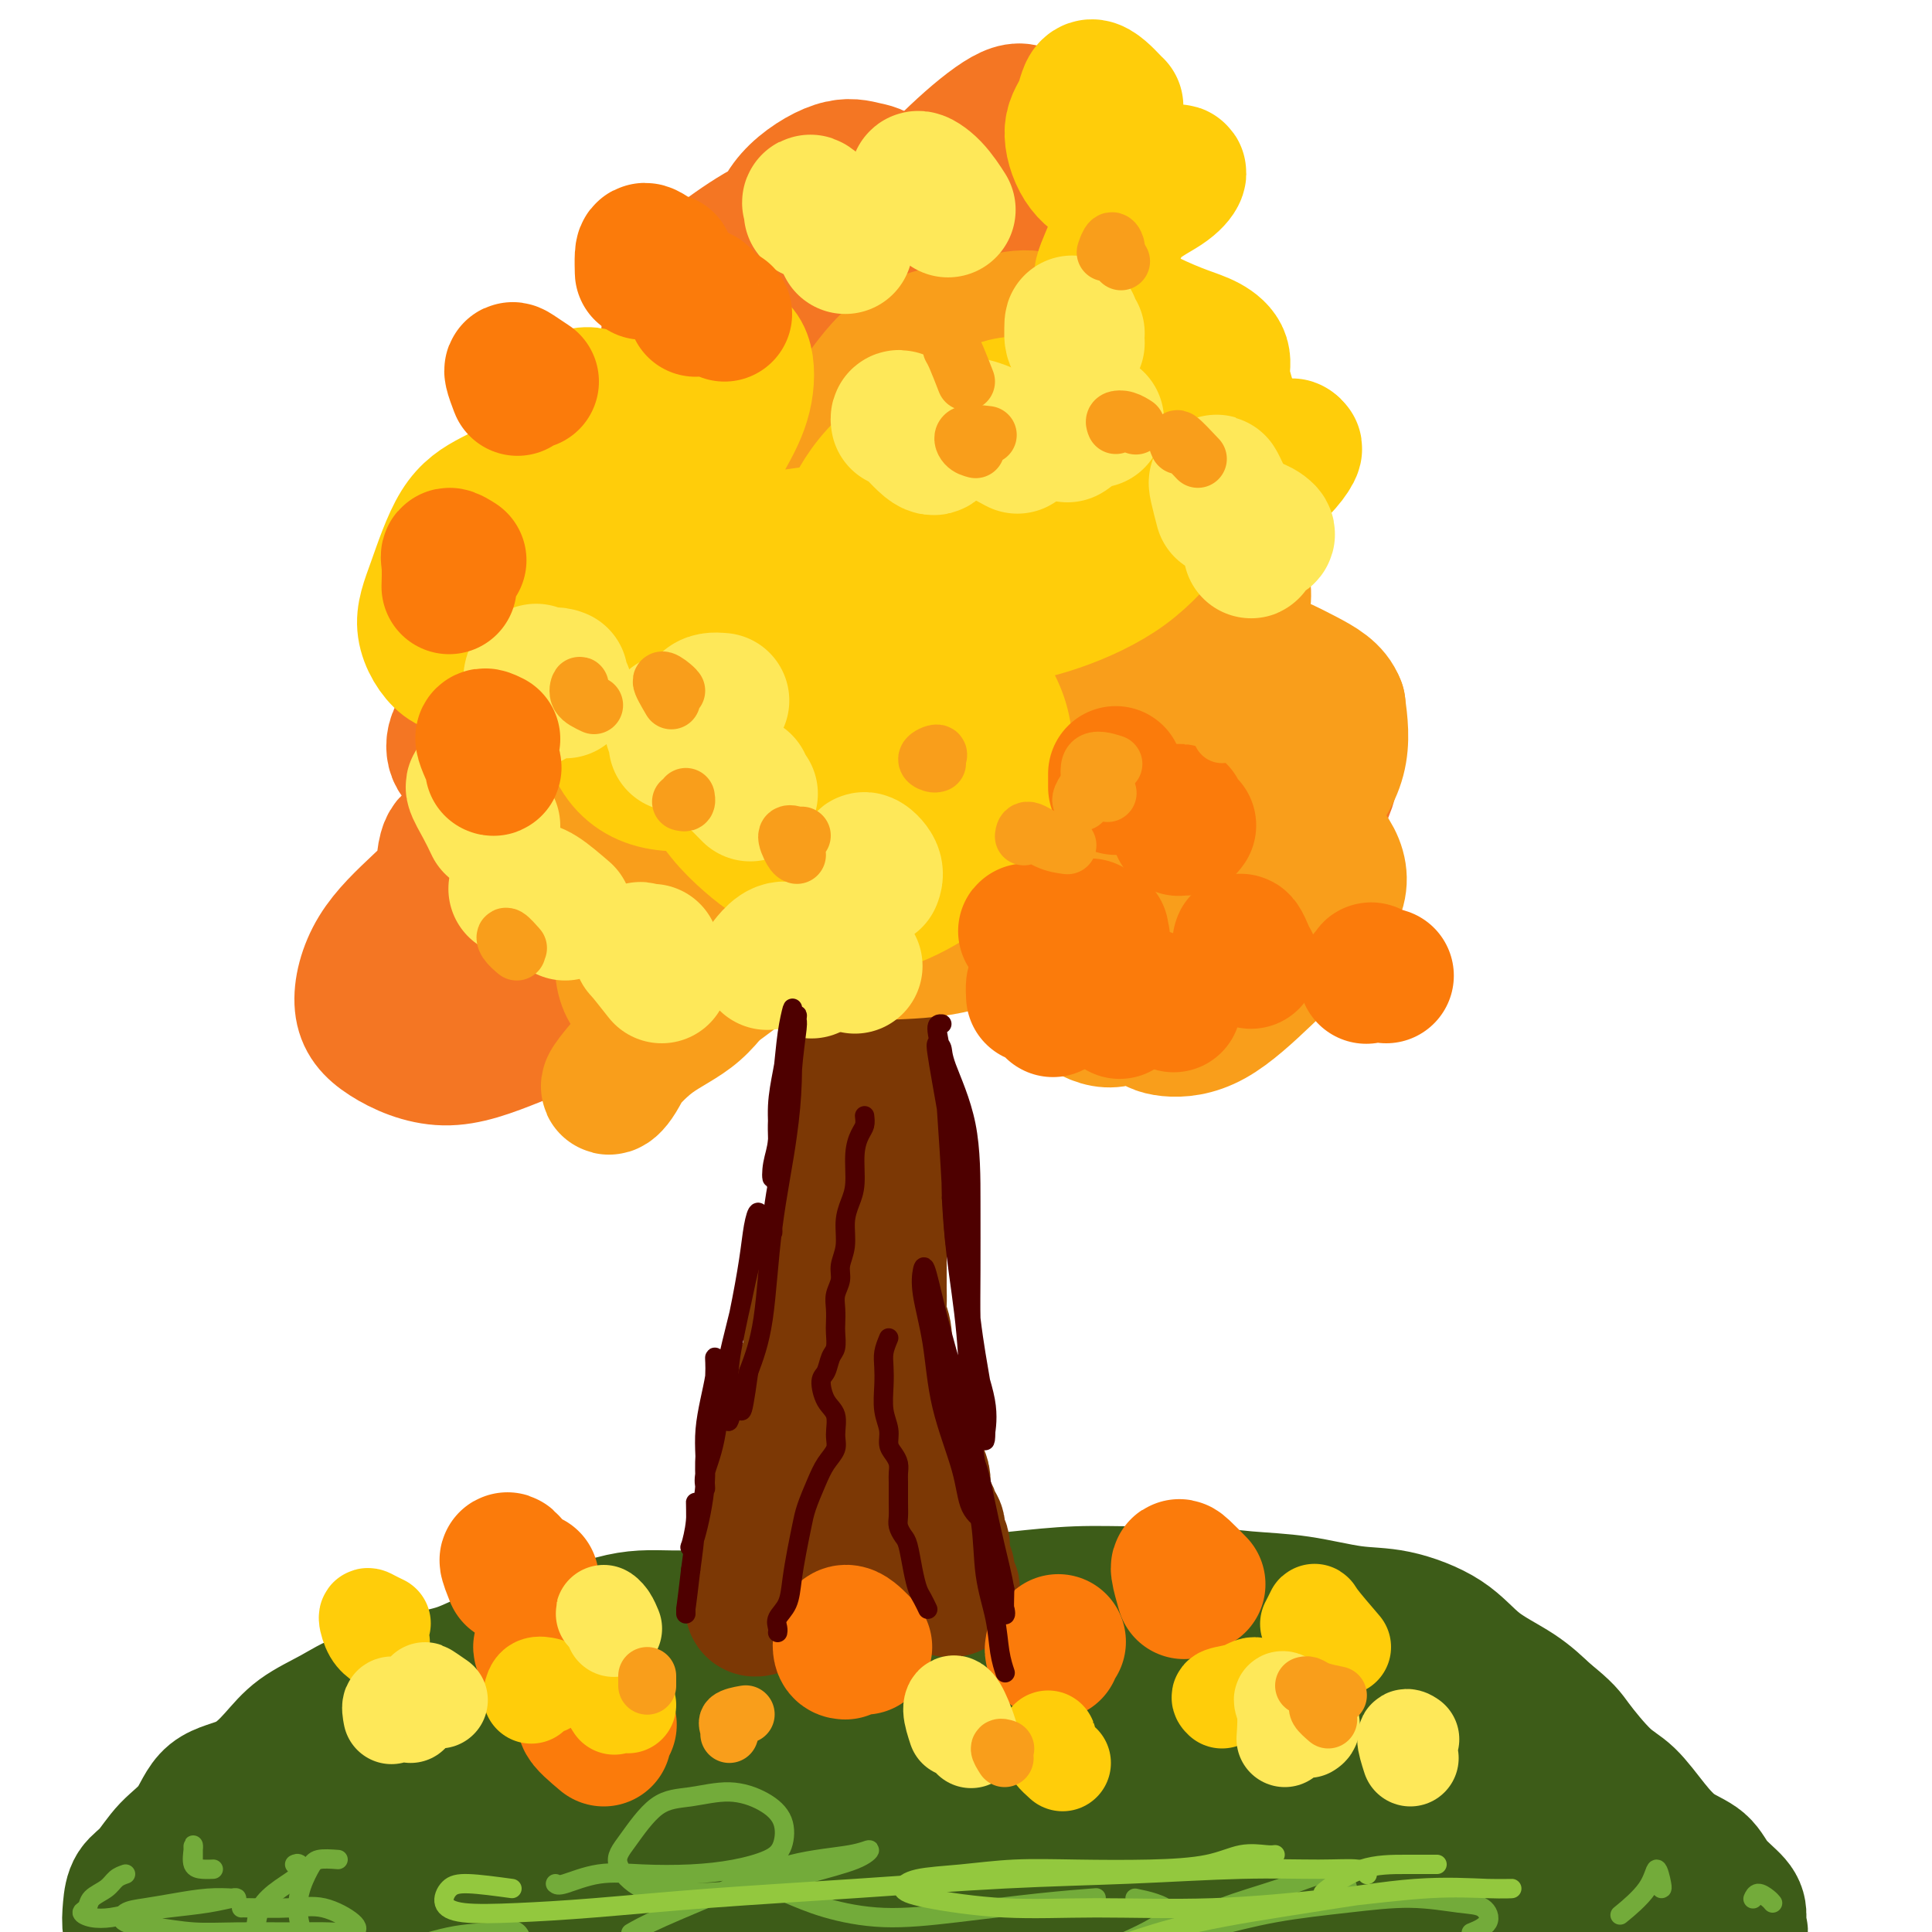 <svg viewBox='0 0 400 400' version='1.1' xmlns='http://www.w3.org/2000/svg' xmlns:xlink='http://www.w3.org/1999/xlink'><g fill='none' stroke='rgb(61,92,24)' stroke-width='28' stroke-linecap='round' stroke-linejoin='round'><path d='M46,390c-0.011,-0.140 -0.021,-0.280 0,-1c0.021,-0.720 0.074,-2.020 1,-3c0.926,-0.980 2.724,-1.641 4,-2c1.276,-0.359 2.031,-0.418 4,-2c1.969,-1.582 5.153,-4.688 8,-7c2.847,-2.312 5.356,-3.831 8,-5c2.644,-1.169 5.421,-1.988 8,-3c2.579,-1.012 4.958,-2.217 8,-4c3.042,-1.783 6.745,-4.146 10,-6c3.255,-1.854 6.062,-3.200 9,-4c2.938,-0.800 6.007,-1.053 9,-2c2.993,-0.947 5.909,-2.586 9,-4c3.091,-1.414 6.357,-2.602 10,-4c3.643,-1.398 7.664,-3.004 11,-4c3.336,-0.996 5.988,-1.380 9,-2c3.012,-0.620 6.383,-1.475 10,-2c3.617,-0.525 7.481,-0.719 11,-1c3.519,-0.281 6.694,-0.649 11,-1c4.306,-0.351 9.743,-0.683 14,-1c4.257,-0.317 7.334,-0.617 11,-1c3.666,-0.383 7.921,-0.847 12,-1c4.079,-0.153 7.982,0.005 12,0c4.018,-0.005 8.152,-0.172 12,0c3.848,0.172 7.410,0.683 11,1c3.590,0.317 7.209,0.440 11,1c3.791,0.560 7.755,1.559 11,2c3.245,0.441 5.770,0.325 9,1c3.230,0.675 7.165,2.140 10,4c2.835,1.860 4.571,4.116 7,6c2.429,1.884 5.551,3.395 8,5c2.449,1.605 4.224,3.302 6,5'/><path d='M320,355c4.308,3.453 4.576,4.087 6,6c1.424,1.913 4.002,5.105 6,7c1.998,1.895 3.415,2.491 5,4c1.585,1.509 3.339,3.930 5,6c1.661,2.070 3.230,3.789 5,5c1.770,1.211 3.741,1.916 5,3c1.259,1.084 1.804,2.548 3,4c1.196,1.452 3.041,2.891 4,4c0.959,1.109 1.031,1.886 1,3c-0.031,1.114 -0.166,2.563 0,3c0.166,0.437 0.634,-0.138 0,0c-0.634,0.138 -2.369,0.989 -4,1c-1.631,0.011 -3.157,-0.820 -5,-1c-1.843,-0.180 -4.004,0.289 -7,0c-2.996,-0.289 -6.826,-1.336 -11,-2c-4.174,-0.664 -8.692,-0.944 -14,-1c-5.308,-0.056 -11.407,0.113 -18,0c-6.593,-0.113 -13.681,-0.507 -21,-1c-7.319,-0.493 -14.870,-1.084 -23,-2c-8.130,-0.916 -16.840,-2.156 -25,-3c-8.160,-0.844 -15.772,-1.292 -24,-2c-8.228,-0.708 -17.074,-1.677 -26,-2c-8.926,-0.323 -17.933,0.001 -27,0c-9.067,-0.001 -18.195,-0.328 -27,0c-8.805,0.328 -17.287,1.310 -25,2c-7.713,0.690 -14.657,1.088 -21,2c-6.343,0.912 -12.084,2.338 -17,4c-4.916,1.662 -9.009,3.559 -12,5c-2.991,1.441 -4.882,2.426 -6,3c-1.118,0.574 -1.462,0.735 0,1c1.462,0.265 4.731,0.632 8,1'/><path d='M55,405c3.950,0.330 9.826,0.153 17,0c7.174,-0.153 15.645,-0.284 25,-1c9.355,-0.716 19.593,-2.017 31,-4c11.407,-1.983 23.984,-4.648 36,-7c12.016,-2.352 23.470,-4.391 34,-6c10.530,-1.609 20.137,-2.787 28,-4c7.863,-1.213 13.984,-2.462 19,-4c5.016,-1.538 8.929,-3.366 11,-5c2.071,-1.634 2.301,-3.072 1,-4c-1.301,-0.928 -4.134,-1.344 -9,-3c-4.866,-1.656 -11.765,-4.552 -20,-6c-8.235,-1.448 -17.806,-1.447 -28,-1c-10.194,0.447 -21.011,1.340 -33,3c-11.989,1.660 -25.148,4.088 -36,7c-10.852,2.912 -19.396,6.308 -25,9c-5.604,2.692 -8.268,4.678 -9,6c-0.732,1.322 0.468,1.978 4,3c3.532,1.022 9.397,2.409 17,3c7.603,0.591 16.944,0.387 28,0c11.056,-0.387 23.826,-0.957 36,-2c12.174,-1.043 23.753,-2.559 35,-4c11.247,-1.441 22.163,-2.808 31,-5c8.837,-2.192 15.597,-5.210 20,-7c4.403,-1.790 6.450,-2.352 7,-4c0.550,-1.648 -0.396,-4.382 -4,-7c-3.604,-2.618 -9.866,-5.120 -18,-7c-8.134,-1.880 -18.141,-3.139 -29,-3c-10.859,0.139 -22.570,1.676 -35,3c-12.430,1.324 -25.577,2.433 -38,5c-12.423,2.567 -24.121,6.590 -33,9c-8.879,2.410 -14.940,3.205 -21,4'/><path d='M97,373c-9.341,2.918 -5.694,3.711 -3,5c2.694,1.289 4.436,3.072 10,4c5.564,0.928 14.952,1.000 26,1c11.048,0.000 23.757,-0.072 37,-1c13.243,-0.928 27.019,-2.714 40,-4c12.981,-1.286 25.167,-2.074 35,-3c9.833,-0.926 17.314,-1.989 24,-3c6.686,-1.011 12.577,-1.970 16,-3c3.423,-1.030 4.376,-2.132 4,-4c-0.376,-1.868 -2.083,-4.502 -6,-7c-3.917,-2.498 -10.044,-4.861 -18,-6c-7.956,-1.139 -17.743,-1.054 -28,-1c-10.257,0.054 -20.986,0.078 -30,1c-9.014,0.922 -16.313,2.742 -22,5c-5.687,2.258 -9.762,4.955 -12,7c-2.238,2.045 -2.639,3.437 -1,5c1.639,1.563 5.319,3.298 11,5c5.681,1.702 13.365,3.373 22,4c8.635,0.627 18.221,0.211 28,0c9.779,-0.211 19.750,-0.217 29,-1c9.250,-0.783 17.778,-2.342 24,-3c6.222,-0.658 10.139,-0.414 13,-1c2.861,-0.586 4.665,-2.002 5,-3c0.335,-0.998 -0.800,-1.577 -3,-3c-2.200,-1.423 -5.467,-3.690 -10,-5c-4.533,-1.310 -10.333,-1.664 -16,-2c-5.667,-0.336 -11.201,-0.654 -15,0c-3.799,0.654 -5.864,2.278 -7,4c-1.136,1.722 -1.344,3.540 0,5c1.344,1.460 4.241,2.560 8,4c3.759,1.440 8.379,3.220 13,5'/><path d='M271,378c6.294,1.578 11.529,1.022 17,1c5.471,-0.022 11.179,0.491 16,0c4.821,-0.491 8.754,-1.987 11,-3c2.246,-1.013 2.807,-1.543 3,-2c0.193,-0.457 0.020,-0.842 -2,-1c-2.020,-0.158 -5.888,-0.089 -10,0c-4.112,0.089 -8.467,0.198 -13,1c-4.533,0.802 -9.245,2.297 -13,4c-3.755,1.703 -6.554,3.613 -8,5c-1.446,1.387 -1.537,2.251 -1,3c0.537,0.749 1.704,1.383 4,2c2.296,0.617 5.721,1.216 9,1c3.279,-0.216 6.411,-1.249 10,-2c3.589,-0.751 7.636,-1.220 11,-2c3.364,-0.780 6.046,-1.870 8,-3c1.954,-1.130 3.180,-2.301 4,-3c0.820,-0.699 1.233,-0.927 1,-1c-0.233,-0.073 -1.114,0.009 -2,0c-0.886,-0.009 -1.779,-0.108 -4,0c-2.221,0.108 -5.771,0.423 -9,0c-3.229,-0.423 -6.136,-1.585 -10,-3c-3.864,-1.415 -8.685,-3.082 -14,-5c-5.315,-1.918 -11.126,-4.086 -16,-6c-4.874,-1.914 -8.812,-3.576 -12,-5c-3.188,-1.424 -5.625,-2.612 -9,-4c-3.375,-1.388 -7.688,-2.976 -11,-4c-3.312,-1.024 -5.622,-1.484 -8,-2c-2.378,-0.516 -4.823,-1.087 -7,-2c-2.177,-0.913 -4.086,-2.169 -6,-3c-1.914,-0.831 -3.833,-1.237 -6,-2c-2.167,-0.763 -4.584,-1.881 -7,-3'/><path d='M197,339c-16.329,-5.747 -9.153,-2.114 -8,-1c1.153,1.114 -3.719,-0.290 -7,-1c-3.281,-0.710 -4.973,-0.726 -7,-1c-2.027,-0.274 -4.389,-0.805 -7,-1c-2.611,-0.195 -5.470,-0.053 -8,0c-2.530,0.053 -4.729,0.016 -7,0c-2.271,-0.016 -4.612,-0.011 -7,0c-2.388,0.011 -4.822,0.030 -7,0c-2.178,-0.030 -4.101,-0.107 -6,0c-1.899,0.107 -3.776,0.398 -6,1c-2.224,0.602 -4.795,1.516 -7,2c-2.205,0.484 -4.044,0.537 -6,1c-1.956,0.463 -4.030,1.336 -6,2c-1.970,0.664 -3.834,1.118 -6,2c-2.166,0.882 -4.632,2.192 -7,3c-2.368,0.808 -4.639,1.114 -7,2c-2.361,0.886 -4.811,2.353 -7,3c-2.189,0.647 -4.116,0.474 -6,1c-1.884,0.526 -3.726,1.751 -6,3c-2.274,1.249 -4.981,2.521 -7,4c-2.019,1.479 -3.352,3.163 -5,5c-1.648,1.837 -3.613,3.826 -6,5c-2.387,1.174 -5.196,1.535 -7,3c-1.804,1.465 -2.602,4.036 -4,6c-1.398,1.964 -3.395,3.322 -5,5c-1.605,1.678 -2.819,3.678 -4,5c-1.181,1.322 -2.330,1.968 -3,3c-0.670,1.032 -0.860,2.452 -1,4c-0.140,1.548 -0.230,3.224 0,4c0.230,0.776 0.780,0.650 2,1c1.220,0.350 3.110,1.175 5,2'/><path d='M34,402c2.444,0.433 5.054,0.015 8,0c2.946,-0.015 6.229,0.372 11,0c4.771,-0.372 11.030,-1.504 18,-2c6.970,-0.496 14.650,-0.356 23,-1c8.350,-0.644 17.371,-2.071 26,-3c8.629,-0.929 16.868,-1.361 25,-2c8.132,-0.639 16.158,-1.485 23,-2c6.842,-0.515 12.501,-0.699 18,-1c5.499,-0.301 10.837,-0.718 15,-1c4.163,-0.282 7.151,-0.428 9,-1c1.849,-0.572 2.559,-1.569 2,-2c-0.559,-0.431 -2.385,-0.297 -6,-1c-3.615,-0.703 -9.018,-2.243 -15,-3c-5.982,-0.757 -12.545,-0.731 -20,-1c-7.455,-0.269 -15.804,-0.832 -25,-1c-9.196,-0.168 -19.240,0.058 -29,1c-9.760,0.942 -19.235,2.598 -27,4c-7.765,1.402 -13.821,2.548 -18,4c-4.179,1.452 -6.482,3.211 -8,5c-1.518,1.789 -2.252,3.610 -1,5c1.252,1.390 4.491,2.349 9,3c4.509,0.651 10.289,0.995 18,1c7.711,0.005 17.353,-0.328 28,-1c10.647,-0.672 22.300,-1.682 34,-3c11.700,-1.318 23.447,-2.943 35,-4c11.553,-1.057 22.910,-1.545 33,-2c10.090,-0.455 18.911,-0.876 28,-1c9.089,-0.124 18.447,0.049 27,0c8.553,-0.049 16.303,-0.321 22,0c5.697,0.321 9.342,1.235 12,2c2.658,0.765 4.329,1.383 6,2'/><path d='M315,397c2.745,1.250 0.609,2.374 0,3c-0.609,0.626 0.311,0.753 0,1c-0.311,0.247 -1.852,0.613 -4,1c-2.148,0.387 -4.903,0.794 -7,1c-2.097,0.206 -3.535,0.212 -5,0c-1.465,-0.212 -2.958,-0.641 -4,-1c-1.042,-0.359 -1.633,-0.646 -2,-1c-0.367,-0.354 -0.510,-0.774 0,-1c0.510,-0.226 1.675,-0.256 4,-1c2.325,-0.744 5.812,-2.200 9,-3c3.188,-0.800 6.077,-0.944 9,-1c2.923,-0.056 5.881,-0.023 8,0c2.119,0.023 3.401,0.034 5,0c1.599,-0.034 3.516,-0.115 4,0c0.484,0.115 -0.465,0.427 -2,0c-1.535,-0.427 -3.657,-1.592 -6,-2c-2.343,-0.408 -4.906,-0.058 -7,0c-2.094,0.058 -3.718,-0.177 -8,0c-4.282,0.177 -11.224,0.765 -14,1c-2.776,0.235 -1.388,0.118 0,0'/></g>
<g fill='none' stroke='rgb(124,56,5)' stroke-width='28' stroke-linecap='round' stroke-linejoin='round'><path d='M180,151c0.115,0.318 0.230,0.637 0,1c-0.230,0.363 -0.804,0.771 -1,1c-0.196,0.229 -0.014,0.279 0,1c0.014,0.721 -0.140,2.114 0,3c0.140,0.886 0.574,1.264 1,2c0.426,0.736 0.842,1.829 1,3c0.158,1.171 0.056,2.421 0,4c-0.056,1.579 -0.068,3.488 0,5c0.068,1.512 0.214,2.628 0,4c-0.214,1.372 -0.789,2.999 -1,4c-0.211,1.001 -0.057,1.374 0,2c0.057,0.626 0.016,1.504 0,3c-0.016,1.496 -0.008,3.611 0,5c0.008,1.389 0.016,2.051 0,3c-0.016,0.949 -0.057,2.185 0,3c0.057,0.815 0.212,1.208 0,2c-0.212,0.792 -0.792,1.984 -1,3c-0.208,1.016 -0.046,1.856 0,3c0.046,1.144 -0.026,2.590 0,4c0.026,1.410 0.150,2.782 0,4c-0.150,1.218 -0.575,2.282 -1,3c-0.425,0.718 -0.850,1.091 -1,2c-0.150,0.909 -0.025,2.356 0,4c0.025,1.644 -0.049,3.486 0,5c0.049,1.514 0.220,2.701 0,4c-0.220,1.299 -0.833,2.709 -1,4c-0.167,1.291 0.110,2.462 0,4c-0.110,1.538 -0.607,3.442 -1,5c-0.393,1.558 -0.683,2.768 -1,4c-0.317,1.232 -0.662,2.486 -1,4c-0.338,1.514 -0.668,3.290 -1,5c-0.332,1.710 -0.666,3.355 -1,5'/><path d='M171,260c-1.399,8.339 -0.897,4.688 -1,4c-0.103,-0.688 -0.811,1.587 -1,3c-0.189,1.413 0.142,1.965 0,3c-0.142,1.035 -0.758,2.554 -1,4c-0.242,1.446 -0.111,2.820 0,4c0.111,1.180 0.202,2.166 0,3c-0.202,0.834 -0.698,1.515 -1,2c-0.302,0.485 -0.409,0.772 -1,2c-0.591,1.228 -1.665,3.396 -2,5c-0.335,1.604 0.068,2.646 0,4c-0.068,1.354 -0.606,3.022 -1,4c-0.394,0.978 -0.645,1.266 -1,2c-0.355,0.734 -0.813,1.916 -1,3c-0.187,1.084 -0.102,2.072 0,3c0.102,0.928 0.219,1.796 0,3c-0.219,1.204 -0.776,2.744 -1,4c-0.224,1.256 -0.115,2.226 0,3c0.115,0.774 0.237,1.350 0,2c-0.237,0.650 -0.833,1.372 -1,2c-0.167,0.628 0.095,1.162 0,2c-0.095,0.838 -0.548,1.979 -1,3c-0.452,1.021 -0.902,1.920 -1,3c-0.098,1.080 0.158,2.341 0,3c-0.158,0.659 -0.728,0.716 -1,1c-0.272,0.284 -0.246,0.793 0,1c0.246,0.207 0.713,0.110 1,0c0.287,-0.110 0.395,-0.234 1,-1c0.605,-0.766 1.709,-2.174 2,-3c0.291,-0.826 -0.229,-1.068 0,-2c0.229,-0.932 1.208,-2.552 2,-4c0.792,-1.448 1.396,-2.724 2,-4'/><path d='M164,319c0.974,-2.821 -0.091,-3.875 0,-5c0.091,-1.125 1.337,-2.322 2,-4c0.663,-1.678 0.741,-3.837 1,-6c0.259,-2.163 0.699,-4.329 1,-6c0.301,-1.671 0.464,-2.845 1,-4c0.536,-1.155 1.444,-2.289 2,-4c0.556,-1.711 0.761,-3.997 1,-6c0.239,-2.003 0.512,-3.721 1,-5c0.488,-1.279 1.191,-2.119 2,-4c0.809,-1.881 1.723,-4.804 2,-7c0.277,-2.196 -0.083,-3.665 0,-5c0.083,-1.335 0.610,-2.538 1,-4c0.390,-1.462 0.644,-3.185 1,-5c0.356,-1.815 0.814,-3.724 1,-5c0.186,-1.276 0.101,-1.919 0,-3c-0.101,-1.081 -0.220,-2.600 0,-4c0.220,-1.400 0.777,-2.681 1,-4c0.223,-1.319 0.112,-2.677 0,-4c-0.112,-1.323 -0.226,-2.612 0,-4c0.226,-1.388 0.793,-2.876 1,-4c0.207,-1.124 0.056,-1.886 0,-3c-0.056,-1.114 -0.015,-2.580 0,-4c0.015,-1.420 0.004,-2.792 0,-4c-0.004,-1.208 -0.001,-2.251 0,-3c0.001,-0.749 0.000,-1.202 0,-2c-0.000,-0.798 -0.000,-1.940 0,-3c0.000,-1.060 0.000,-2.038 0,-3c-0.000,-0.962 -0.000,-1.907 0,-3c0.000,-1.093 0.000,-2.333 0,-3c-0.000,-0.667 -0.000,-0.762 0,-1c0.000,-0.238 0.000,-0.619 0,-1'/><path d='M182,196c0.309,-8.351 0.083,-2.727 0,-1c-0.083,1.727 -0.022,-0.441 0,-1c0.022,-0.559 0.006,0.492 0,1c-0.006,0.508 -0.002,0.474 0,1c0.002,0.526 0.000,1.612 0,3c-0.000,1.388 -0.000,3.077 0,5c0.000,1.923 0.000,4.081 0,6c-0.000,1.919 -0.000,3.600 0,6c0.000,2.400 0.000,5.517 0,8c-0.000,2.483 -0.000,4.330 0,6c0.000,1.670 -0.000,3.162 0,5c0.000,1.838 0.000,4.021 0,6c-0.000,1.979 -0.000,3.754 0,5c0.000,1.246 0.000,1.962 0,3c-0.000,1.038 -0.000,2.399 0,4c0.000,1.601 0.000,3.443 0,5c-0.000,1.557 -0.001,2.829 0,4c0.001,1.171 0.004,2.241 0,3c-0.004,0.759 -0.015,1.208 0,2c0.015,0.792 0.056,1.927 0,3c-0.056,1.073 -0.208,2.084 0,3c0.208,0.916 0.778,1.735 1,3c0.222,1.265 0.097,2.975 0,4c-0.097,1.025 -0.166,1.366 0,2c0.166,0.634 0.566,1.562 1,2c0.434,0.438 0.901,0.385 1,1c0.099,0.615 -0.169,1.897 0,3c0.169,1.103 0.776,2.028 1,3c0.224,0.972 0.064,1.992 0,3c-0.064,1.008 -0.032,2.004 0,3'/><path d='M186,297c0.781,4.113 0.734,2.397 1,2c0.266,-0.397 0.846,0.527 1,1c0.154,0.473 -0.116,0.497 0,1c0.116,0.503 0.619,1.486 1,2c0.381,0.514 0.641,0.560 1,1c0.359,0.440 0.818,1.273 1,2c0.182,0.727 0.086,1.346 0,2c-0.086,0.654 -0.163,1.341 0,2c0.163,0.659 0.566,1.290 1,2c0.434,0.710 0.900,1.498 1,2c0.100,0.502 -0.166,0.717 0,1c0.166,0.283 0.762,0.634 1,1c0.238,0.366 0.117,0.746 0,1c-0.117,0.254 -0.228,0.381 0,1c0.228,0.619 0.797,1.729 1,2c0.203,0.271 0.040,-0.296 0,0c-0.040,0.296 0.042,1.454 0,2c-0.042,0.546 -0.208,0.478 0,1c0.208,0.522 0.791,1.632 1,2c0.209,0.368 0.043,-0.007 0,0c-0.043,0.007 0.038,0.395 0,1c-0.038,0.605 -0.194,1.428 0,2c0.194,0.572 0.740,0.894 1,1c0.260,0.106 0.236,-0.005 0,0c-0.236,0.005 -0.685,0.126 -1,0c-0.315,-0.126 -0.497,-0.498 -1,-1c-0.503,-0.502 -1.328,-1.135 -2,-2c-0.672,-0.865 -1.192,-1.961 -2,-3c-0.808,-1.039 -1.904,-2.019 -3,-3'/><path d='M188,320c-1.676,-2.131 -1.366,-2.960 -2,-4c-0.634,-1.040 -2.211,-2.291 -3,-3c-0.789,-0.709 -0.789,-0.878 -1,-1c-0.211,-0.122 -0.631,-0.199 -1,0c-0.369,0.199 -0.686,0.673 -1,1c-0.314,0.327 -0.624,0.508 -1,1c-0.376,0.492 -0.819,1.296 -1,2c-0.181,0.704 -0.101,1.306 0,2c0.101,0.694 0.224,1.478 0,2c-0.224,0.522 -0.795,0.782 -1,1c-0.205,0.218 -0.042,0.394 0,1c0.042,0.606 -0.035,1.640 0,2c0.035,0.360 0.182,0.044 0,0c-0.182,-0.044 -0.693,0.184 -1,0c-0.307,-0.184 -0.411,-0.778 -1,-1c-0.589,-0.222 -1.663,-0.070 -2,0c-0.337,0.070 0.064,0.059 0,0c-0.064,-0.059 -0.592,-0.167 -1,0c-0.408,0.167 -0.697,0.609 -1,1c-0.303,0.391 -0.621,0.732 -1,1c-0.379,0.268 -0.818,0.464 -1,1c-0.182,0.536 -0.108,1.413 0,2c0.108,0.587 0.251,0.884 1,1c0.749,0.116 2.103,0.051 3,0c0.897,-0.051 1.337,-0.088 2,0c0.663,0.088 1.549,0.302 2,0c0.451,-0.302 0.468,-1.120 1,-2c0.532,-0.880 1.581,-1.823 2,-2c0.419,-0.177 0.210,0.411 0,1'/><path d='M180,326c1.699,0.083 0.445,1.291 0,2c-0.445,0.709 -0.081,0.918 0,1c0.081,0.082 -0.122,0.036 0,0c0.122,-0.036 0.569,-0.061 1,0c0.431,0.061 0.847,0.209 1,0c0.153,-0.209 0.044,-0.774 0,-1c-0.044,-0.226 -0.022,-0.113 0,0'/></g>
<g fill='none' stroke='rgb(244,118,35)' stroke-width='28' stroke-linecap='round' stroke-linejoin='round'><path d='M97,174c-1.053,-0.126 -2.105,-0.252 -3,0c-0.895,0.252 -1.631,0.880 -2,4c-0.369,3.120 -0.369,8.730 0,13c0.369,4.270 1.106,7.201 3,9c1.894,1.799 4.943,2.467 8,2c3.057,-0.467 6.122,-2.070 9,-4c2.878,-1.930 5.568,-4.186 7,-7c1.432,-2.814 1.605,-6.185 1,-9c-0.605,-2.815 -1.989,-5.073 -4,-6c-2.011,-0.927 -4.650,-0.521 -8,0c-3.350,0.521 -7.410,1.159 -11,3c-3.590,1.841 -6.711,4.885 -10,8c-3.289,3.115 -6.746,6.300 -9,10c-2.254,3.700 -3.304,7.914 -3,11c0.304,3.086 1.963,5.044 5,7c3.037,1.956 7.453,3.909 12,4c4.547,0.091 9.225,-1.681 15,-4c5.775,-2.319 12.647,-5.185 18,-9c5.353,-3.815 9.187,-8.578 12,-12c2.813,-3.422 4.607,-5.502 6,-8c1.393,-2.498 2.386,-5.414 3,-7c0.614,-1.586 0.849,-1.841 1,-2c0.151,-0.159 0.219,-0.222 0,1c-0.219,1.222 -0.723,3.730 -1,6c-0.277,2.270 -0.327,4.302 0,6c0.327,1.698 1.031,3.062 3,3c1.969,-0.062 5.203,-1.550 8,-4c2.797,-2.450 5.158,-5.861 7,-9c1.842,-3.139 3.164,-6.006 4,-9c0.836,-2.994 1.187,-6.114 1,-8c-0.187,-1.886 -0.910,-2.539 -2,-2c-1.090,0.539 -2.545,2.269 -4,4'/><path d='M163,165c-1.951,2.312 -4.828,6.093 -7,9c-2.172,2.907 -3.640,4.941 -4,7c-0.360,2.059 0.389,4.144 2,5c1.611,0.856 4.085,0.482 7,-1c2.915,-1.482 6.272,-4.071 10,-8c3.728,-3.929 7.829,-9.198 11,-14c3.171,-4.802 5.414,-9.135 7,-13c1.586,-3.865 2.515,-7.260 2,-11c-0.515,-3.740 -2.475,-7.823 -5,-10c-2.525,-2.177 -5.615,-2.448 -9,-2c-3.385,0.448 -7.066,1.615 -11,4c-3.934,2.385 -8.120,5.989 -12,9c-3.880,3.011 -7.452,5.428 -10,8c-2.548,2.572 -4.071,5.299 -5,7c-0.929,1.701 -1.265,2.375 -1,2c0.265,-0.375 1.129,-1.800 2,-4c0.871,-2.200 1.748,-5.174 2,-8c0.252,-2.826 -0.122,-5.504 -1,-8c-0.878,-2.496 -2.262,-4.809 -4,-7c-1.738,-2.191 -3.831,-4.261 -6,-5c-2.169,-0.739 -4.414,-0.147 -7,1c-2.586,1.147 -5.511,2.851 -9,6c-3.489,3.149 -7.541,7.745 -11,11c-3.459,3.255 -6.325,5.170 -8,7c-1.675,1.830 -2.160,3.573 -2,5c0.160,1.427 0.966,2.536 2,2c1.034,-0.536 2.296,-2.718 4,-5c1.704,-2.282 3.848,-4.663 6,-7c2.152,-2.337 4.310,-4.629 7,-7c2.690,-2.371 5.911,-4.820 9,-6c3.089,-1.180 6.044,-1.090 9,-1'/><path d='M131,131c2.672,1.102 4.850,4.356 7,7c2.150,2.644 4.270,4.679 8,7c3.730,2.321 9.069,4.927 14,7c4.931,2.073 9.453,3.612 15,4c5.547,0.388 12.118,-0.373 18,-2c5.882,-1.627 11.076,-4.118 15,-6c3.924,-1.882 6.578,-3.154 8,-4c1.422,-0.846 1.610,-1.265 1,-1c-0.610,0.265 -2.019,1.212 -4,4c-1.981,2.788 -4.534,7.415 -7,11c-2.466,3.585 -4.845,6.129 -6,9c-1.155,2.871 -1.087,6.069 0,8c1.087,1.931 3.194,2.594 6,3c2.806,0.406 6.311,0.555 10,0c3.689,-0.555 7.561,-1.813 11,-3c3.439,-1.187 6.443,-2.301 9,-3c2.557,-0.699 4.665,-0.982 6,-1c1.335,-0.018 1.895,0.230 2,1c0.105,0.770 -0.245,2.063 -2,4c-1.755,1.937 -4.915,4.519 -7,8c-2.085,3.481 -3.095,7.861 -4,11c-0.905,3.139 -1.705,5.036 -2,7c-0.295,1.964 -0.085,3.995 2,4c2.085,0.005 6.047,-2.017 10,-4c3.953,-1.983 7.899,-3.928 12,-7c4.101,-3.072 8.356,-7.273 11,-11c2.644,-3.727 3.675,-6.982 4,-10c0.325,-3.018 -0.057,-5.799 -2,-7c-1.943,-1.201 -5.446,-0.823 -10,0c-4.554,0.823 -10.158,2.092 -15,4c-4.842,1.908 -8.921,4.454 -13,7'/><path d='M228,178c-6.632,2.593 -9.214,3.574 -11,6c-1.786,2.426 -2.778,6.296 -2,8c0.778,1.704 3.325,1.242 7,1c3.675,-0.242 8.476,-0.262 14,-2c5.524,-1.738 11.770,-5.193 17,-8c5.230,-2.807 9.445,-4.967 13,-8c3.555,-3.033 6.449,-6.940 8,-10c1.551,-3.060 1.759,-5.272 1,-8c-0.759,-2.728 -2.486,-5.970 -5,-9c-2.514,-3.030 -5.814,-5.848 -10,-8c-4.186,-2.152 -9.257,-3.638 -14,-4c-4.743,-0.362 -9.159,0.401 -14,2c-4.841,1.599 -10.108,4.034 -14,6c-3.892,1.966 -6.411,3.463 -8,5c-1.589,1.537 -2.250,3.114 -2,4c0.250,0.886 1.411,1.079 3,0c1.589,-1.079 3.607,-3.431 6,-6c2.393,-2.569 5.163,-5.355 7,-9c1.837,-3.645 2.743,-8.150 3,-12c0.257,-3.850 -0.133,-7.046 -2,-10c-1.867,-2.954 -5.211,-5.666 -9,-7c-3.789,-1.334 -8.022,-1.289 -13,0c-4.978,1.289 -10.701,3.822 -17,7c-6.299,3.178 -13.174,7.000 -18,10c-4.826,3.000 -7.604,5.178 -10,8c-2.396,2.822 -4.410,6.288 -5,8c-0.590,1.712 0.245,1.672 2,1c1.755,-0.672 4.429,-1.974 7,-5c2.571,-3.026 5.038,-7.776 7,-12c1.962,-4.224 3.418,-7.921 4,-12c0.582,-4.079 0.291,-8.539 0,-13'/><path d='M173,101c-0.088,-6.695 -2.309,-10.931 -4,-14c-1.691,-3.069 -2.851,-4.970 -5,-6c-2.149,-1.030 -5.286,-1.191 -9,0c-3.714,1.191 -8.004,3.732 -11,6c-2.996,2.268 -4.699,4.262 -6,6c-1.301,1.738 -2.202,3.221 -2,4c0.202,0.779 1.506,0.855 4,0c2.494,-0.855 6.179,-2.642 10,-5c3.821,-2.358 7.778,-5.289 12,-9c4.222,-3.711 8.711,-8.204 11,-13c2.289,-4.796 2.379,-9.895 2,-13c-0.379,-3.105 -1.228,-4.216 -3,-6c-1.772,-1.784 -4.466,-4.241 -7,-5c-2.534,-0.759 -4.909,0.182 -8,2c-3.091,1.818 -6.897,4.515 -10,7c-3.103,2.485 -5.504,4.759 -7,8c-1.496,3.241 -2.087,7.450 -1,10c1.087,2.550 3.853,3.440 7,4c3.147,0.560 6.674,0.789 11,0c4.326,-0.789 9.452,-2.596 14,-5c4.548,-2.404 8.518,-5.403 11,-9c2.482,-3.597 3.477,-7.791 4,-11c0.523,-3.209 0.573,-5.433 0,-8c-0.573,-2.567 -1.768,-5.478 -3,-7c-1.232,-1.522 -2.500,-1.656 -4,-2c-1.500,-0.344 -3.233,-0.897 -6,0c-2.767,0.897 -6.567,3.246 -9,6c-2.433,2.754 -3.497,5.913 -4,9c-0.503,3.087 -0.443,6.100 1,8c1.443,1.900 4.269,2.686 8,3c3.731,0.314 8.365,0.157 13,0'/><path d='M182,61c6.358,-0.317 11.752,-2.610 16,-5c4.248,-2.390 7.351,-4.877 10,-8c2.649,-3.123 4.843,-6.883 6,-10c1.157,-3.117 1.278,-5.593 1,-8c-0.278,-2.407 -0.956,-4.746 -2,-6c-1.044,-1.254 -2.454,-1.423 -5,0c-2.546,1.423 -6.227,4.439 -10,8c-3.773,3.561 -7.640,7.666 -11,12c-3.360,4.334 -6.215,8.895 -8,14c-1.785,5.105 -2.499,10.753 -2,16c0.499,5.247 2.211,10.094 5,13c2.789,2.906 6.656,3.871 11,5c4.344,1.129 9.167,2.423 15,3c5.833,0.577 12.677,0.436 18,0c5.323,-0.436 9.126,-1.166 12,-2c2.874,-0.834 4.818,-1.772 6,-3c1.182,-1.228 1.603,-2.747 0,-4c-1.603,-1.253 -5.229,-2.239 -9,-3c-3.771,-0.761 -7.686,-1.296 -12,-1c-4.314,0.296 -9.029,1.423 -14,3c-4.971,1.577 -10.200,3.605 -14,7c-3.800,3.395 -6.171,8.156 -7,12c-0.829,3.844 -0.116,6.771 1,10c1.116,3.229 2.635,6.760 5,9c2.365,2.240 5.577,3.188 9,4c3.423,0.812 7.058,1.486 11,2c3.942,0.514 8.192,0.867 11,1c2.808,0.133 4.175,0.046 4,0c-0.175,-0.046 -1.893,-0.051 -5,0c-3.107,0.051 -7.602,0.157 -13,0c-5.398,-0.157 -11.699,-0.579 -18,-1'/><path d='M193,129c-9.660,-0.467 -15.811,-1.136 -23,-2c-7.189,-0.864 -15.417,-1.924 -23,-2c-7.583,-0.076 -14.520,0.830 -21,2c-6.480,1.170 -12.504,2.603 -16,5c-3.496,2.397 -4.464,5.759 -5,8c-0.536,2.241 -0.640,3.363 1,4c1.640,0.637 5.026,0.789 9,1c3.974,0.211 8.538,0.479 14,0c5.462,-0.479 11.823,-1.707 18,-4c6.177,-2.293 12.172,-5.652 16,-9c3.828,-3.348 5.490,-6.684 7,-10c1.510,-3.316 2.868,-6.613 3,-9c0.132,-2.387 -0.963,-3.864 -3,-5c-2.037,-1.136 -5.016,-1.930 -9,-1c-3.984,0.930 -8.971,3.584 -14,7c-5.029,3.416 -10.098,7.595 -13,12c-2.902,4.405 -3.638,9.035 -3,13c0.638,3.965 2.649,7.263 6,10c3.351,2.737 8.040,4.913 13,6c4.960,1.087 10.190,1.086 16,0c5.810,-1.086 12.200,-3.256 17,-5c4.800,-1.744 8.010,-3.061 10,-4c1.990,-0.939 2.760,-1.499 2,-1c-0.760,0.499 -3.051,2.057 -6,5c-2.949,2.943 -6.557,7.269 -8,9c-1.443,1.731 -0.722,0.865 0,0'/></g>
<g fill='none' stroke='rgb(249,158,27)' stroke-width='28' stroke-linecap='round' stroke-linejoin='round'><path d='M128,169c-0.598,-0.163 -1.196,-0.327 -2,-2c-0.804,-1.673 -1.814,-4.856 -3,-6c-1.186,-1.144 -2.546,-0.250 -3,1c-0.454,1.250 -0.000,2.854 0,5c0.000,2.146 -0.453,4.834 0,7c0.453,2.166 1.812,3.811 4,5c2.188,1.189 5.206,1.923 8,1c2.794,-0.923 5.363,-3.501 7,-7c1.637,-3.499 2.342,-7.919 3,-12c0.658,-4.081 1.270,-7.825 0,-11c-1.270,-3.175 -4.423,-5.782 -7,-7c-2.577,-1.218 -4.577,-1.046 -7,0c-2.423,1.046 -5.270,2.966 -8,6c-2.730,3.034 -5.345,7.180 -7,10c-1.655,2.820 -2.351,4.312 -2,6c0.351,1.688 1.748,3.572 4,4c2.252,0.428 5.359,-0.600 9,-2c3.641,-1.400 7.818,-3.173 12,-5c4.182,-1.827 8.371,-3.710 11,-6c2.629,-2.290 3.699,-4.989 4,-6c0.301,-1.011 -0.166,-0.335 -1,1c-0.834,1.335 -2.035,3.329 -4,6c-1.965,2.671 -4.692,6.017 -7,10c-2.308,3.983 -4.195,8.601 -6,14c-1.805,5.399 -3.526,11.579 -4,16c-0.474,4.421 0.301,7.083 2,9c1.699,1.917 4.322,3.089 7,3c2.678,-0.089 5.411,-1.438 8,-3c2.589,-1.562 5.034,-3.336 7,-5c1.966,-1.664 3.452,-3.217 4,-4c0.548,-0.783 0.156,-0.795 -1,0c-1.156,0.795 -3.078,2.398 -5,4'/><path d='M151,201c-2.071,2.167 -4.249,5.585 -7,8c-2.751,2.415 -6.074,3.828 -9,6c-2.926,2.172 -5.456,5.102 -7,7c-1.544,1.898 -2.102,2.763 -2,3c0.102,0.237 0.866,-0.154 2,-2c1.134,-1.846 2.640,-5.149 5,-8c2.360,-2.851 5.573,-5.251 9,-9c3.427,-3.749 7.066,-8.846 11,-13c3.934,-4.154 8.163,-7.365 11,-10c2.837,-2.635 4.281,-4.695 6,-5c1.719,-0.305 3.712,1.145 5,2c1.288,0.855 1.871,1.114 3,2c1.129,0.886 2.806,2.399 4,3c1.194,0.601 1.907,0.290 3,0c1.093,-0.290 2.566,-0.557 4,-2c1.434,-1.443 2.829,-4.060 4,-6c1.171,-1.940 2.117,-3.203 2,-5c-0.117,-1.797 -1.298,-4.127 -3,-6c-1.702,-1.873 -3.926,-3.287 -6,-4c-2.074,-0.713 -3.998,-0.723 -6,0c-2.002,0.723 -4.082,2.180 -6,5c-1.918,2.820 -3.674,7.002 -5,11c-1.326,3.998 -2.220,7.813 -1,11c1.220,3.187 4.555,5.747 8,7c3.445,1.253 7.000,1.200 11,1c4.000,-0.200 8.446,-0.548 13,-2c4.554,-1.452 9.218,-4.008 13,-7c3.782,-2.992 6.684,-6.421 9,-9c2.316,-2.579 4.047,-4.310 5,-6c0.953,-1.690 1.130,-3.340 1,-4c-0.130,-0.660 -0.565,-0.330 -1,0'/><path d='M227,169c1.533,-1.915 -1.635,2.799 -4,6c-2.365,3.201 -3.926,4.889 -5,8c-1.074,3.111 -1.660,7.646 -2,11c-0.340,3.354 -0.432,5.526 1,8c1.432,2.474 4.390,5.249 7,7c2.610,1.751 4.874,2.479 7,2c2.126,-0.479 4.114,-2.165 7,-4c2.886,-1.835 6.671,-3.818 9,-6c2.329,-2.182 3.203,-4.563 4,-6c0.797,-1.437 1.518,-1.931 1,-2c-0.518,-0.069 -2.274,0.287 -4,1c-1.726,0.713 -3.422,1.784 -5,4c-1.578,2.216 -3.037,5.576 -4,8c-0.963,2.424 -1.429,3.913 -1,5c0.429,1.087 1.752,1.774 4,2c2.248,0.226 5.419,-0.009 9,-2c3.581,-1.991 7.570,-5.738 11,-9c3.430,-3.262 6.299,-6.040 9,-9c2.701,-2.960 5.233,-6.103 6,-9c0.767,-2.897 -0.231,-5.546 -2,-8c-1.769,-2.454 -4.307,-4.711 -7,-7c-2.693,-2.289 -5.540,-4.610 -9,-6c-3.460,-1.390 -7.534,-1.849 -11,-1c-3.466,0.849 -6.324,3.008 -9,6c-2.676,2.992 -5.170,6.819 -6,9c-0.830,2.181 0.003,2.717 2,3c1.997,0.283 5.160,0.313 9,0c3.840,-0.313 8.359,-0.971 13,-3c4.641,-2.029 9.403,-5.431 13,-9c3.597,-3.569 6.028,-7.305 7,-11c0.972,-3.695 0.486,-7.347 0,-11'/><path d='M277,146c-1.037,-2.782 -3.630,-4.237 -7,-6c-3.370,-1.763 -7.518,-3.833 -12,-5c-4.482,-1.167 -9.298,-1.432 -14,-1c-4.702,0.432 -9.292,1.559 -13,3c-3.708,1.441 -6.536,3.194 -9,5c-2.464,1.806 -4.563,3.665 -5,5c-0.437,1.335 0.790,2.145 3,3c2.210,0.855 5.405,1.756 9,1c3.595,-0.756 7.591,-3.167 11,-5c3.409,-1.833 6.232,-3.087 9,-6c2.768,-2.913 5.481,-7.484 7,-11c1.519,-3.516 1.845,-5.976 1,-9c-0.845,-3.024 -2.860,-6.611 -5,-9c-2.140,-2.389 -4.406,-3.579 -8,-4c-3.594,-0.421 -8.517,-0.074 -13,1c-4.483,1.074 -8.525,2.875 -12,5c-3.475,2.125 -6.384,4.575 -8,7c-1.616,2.425 -1.941,4.823 -1,6c0.941,1.177 3.146,1.131 6,1c2.854,-0.131 6.357,-0.347 10,-1c3.643,-0.653 7.424,-1.744 11,-4c3.576,-2.256 6.945,-5.678 9,-9c2.055,-3.322 2.795,-6.546 3,-10c0.205,-3.454 -0.125,-7.140 -2,-10c-1.875,-2.860 -5.296,-4.894 -9,-6c-3.704,-1.106 -7.690,-1.284 -12,-1c-4.310,0.284 -8.945,1.029 -13,2c-4.055,0.971 -7.530,2.167 -10,4c-2.470,1.833 -3.934,4.301 -5,6c-1.066,1.699 -1.733,2.628 -1,3c0.733,0.372 2.867,0.186 5,0'/><path d='M202,101c2.238,-0.901 5.332,-3.155 8,-5c2.668,-1.845 4.911,-3.281 7,-6c2.089,-2.719 4.025,-6.720 5,-10c0.975,-3.280 0.988,-5.838 0,-8c-0.988,-2.162 -2.976,-3.929 -5,-5c-2.024,-1.071 -4.085,-1.447 -7,-1c-2.915,0.447 -6.685,1.716 -10,3c-3.315,1.284 -6.175,2.582 -9,5c-2.825,2.418 -5.616,5.956 -7,9c-1.384,3.044 -1.361,5.596 0,7c1.361,1.404 4.061,1.662 7,2c2.939,0.338 6.117,0.757 9,0c2.883,-0.757 5.469,-2.689 8,-5c2.531,-2.311 5.005,-5.001 6,-8c0.995,-2.999 0.510,-6.306 -1,-8c-1.510,-1.694 -4.046,-1.775 -7,-2c-2.954,-0.225 -6.325,-0.595 -10,0c-3.675,0.595 -7.653,2.153 -11,5c-3.347,2.847 -6.061,6.983 -9,11c-2.939,4.017 -6.101,7.916 -8,12c-1.899,4.084 -2.535,8.354 -3,12c-0.465,3.646 -0.759,6.668 -1,9c-0.241,2.332 -0.429,3.972 -1,5c-0.571,1.028 -1.523,1.442 -3,1c-1.477,-0.442 -3.477,-1.740 -6,-4c-2.523,-2.260 -5.570,-5.482 -8,-8c-2.430,-2.518 -4.245,-4.332 -7,-7c-2.755,-2.668 -6.450,-6.189 -9,-9c-2.550,-2.811 -3.956,-4.911 -6,-6c-2.044,-1.089 -4.727,-1.168 -7,0c-2.273,1.168 -4.137,3.584 -6,6'/><path d='M111,96c-1.288,2.879 -1.509,7.077 -2,11c-0.491,3.923 -1.253,7.572 -1,11c0.253,3.428 1.523,6.634 4,9c2.477,2.366 6.163,3.892 10,5c3.837,1.108 7.825,1.800 12,1c4.175,-0.800 8.535,-3.091 12,-5c3.465,-1.909 6.034,-3.436 8,-6c1.966,-2.564 3.330,-6.166 4,-9c0.670,-2.834 0.647,-4.900 0,-6c-0.647,-1.100 -1.920,-1.232 -3,-1c-1.080,0.232 -1.969,0.829 -3,3c-1.031,2.171 -2.203,5.916 -3,9c-0.797,3.084 -1.218,5.508 -1,9c0.218,3.492 1.074,8.054 3,11c1.926,2.946 4.920,4.278 8,5c3.080,0.722 6.244,0.834 9,1c2.756,0.166 5.102,0.385 7,0c1.898,-0.385 3.348,-1.375 4,-2c0.652,-0.625 0.508,-0.884 0,-1c-0.508,-0.116 -1.378,-0.088 -3,0c-1.622,0.088 -3.994,0.237 -6,1c-2.006,0.763 -3.647,2.142 -5,3c-1.353,0.858 -2.420,1.197 -3,2c-0.580,0.803 -0.673,2.072 0,3c0.673,0.928 2.112,1.516 4,2c1.888,0.484 4.226,0.862 7,1c2.774,0.138 5.984,0.034 8,0c2.016,-0.034 2.839,0.001 3,0c0.161,-0.001 -0.341,-0.039 -1,0c-0.659,0.039 -1.474,0.154 -3,1c-1.526,0.846 -3.763,2.423 -6,4'/><path d='M174,158c-1.667,0.833 -0.833,0.417 0,0'/></g>
<g fill='none' stroke='rgb(255,205,10)' stroke-width='28' stroke-linecap='round' stroke-linejoin='round'><path d='M115,108c-1.385,-3.085 -2.770,-6.170 -5,-7c-2.230,-0.830 -5.305,0.594 -8,2c-2.695,1.406 -5.011,2.794 -7,6c-1.989,3.206 -3.651,8.230 -5,12c-1.349,3.770 -2.385,6.286 -2,9c0.385,2.714 2.191,5.627 4,7c1.809,1.373 3.622,1.207 6,0c2.378,-1.207 5.323,-3.453 8,-6c2.677,-2.547 5.086,-5.394 7,-9c1.914,-3.606 3.332,-7.972 4,-11c0.668,-3.028 0.584,-4.717 0,-6c-0.584,-1.283 -1.669,-2.159 -3,-2c-1.331,0.159 -2.908,1.355 -5,4c-2.092,2.645 -4.701,6.741 -7,11c-2.299,4.259 -4.290,8.683 -5,13c-0.710,4.317 -0.140,8.526 2,11c2.140,2.474 5.849,3.211 10,3c4.151,-0.211 8.744,-1.370 13,-4c4.256,-2.630 8.174,-6.730 12,-10c3.826,-3.270 7.559,-5.709 10,-9c2.441,-3.291 3.591,-7.434 4,-10c0.409,-2.566 0.076,-3.555 -1,-4c-1.076,-0.445 -2.896,-0.347 -5,1c-2.104,1.347 -4.491,3.942 -7,7c-2.509,3.058 -5.140,6.581 -7,11c-1.860,4.419 -2.950,9.736 -3,15c-0.050,5.264 0.940,10.474 3,14c2.060,3.526 5.191,5.368 9,6c3.809,0.632 8.295,0.055 13,-1c4.705,-1.055 9.630,-2.587 14,-5c4.370,-2.413 8.185,-5.706 12,-9'/><path d='M176,147c5.236,-3.262 5.325,-4.417 5,-7c-0.325,-2.583 -1.063,-6.593 -3,-9c-1.937,-2.407 -5.072,-3.209 -8,-4c-2.928,-0.791 -5.648,-1.571 -9,0c-3.352,1.571 -7.336,5.493 -10,9c-2.664,3.507 -4.007,6.601 -5,11c-0.993,4.399 -1.635,10.104 0,15c1.635,4.896 5.547,8.981 9,12c3.453,3.019 6.445,4.970 10,6c3.555,1.030 7.671,1.137 12,1c4.329,-0.137 8.870,-0.520 12,-1c3.130,-0.480 4.848,-1.057 5,-2c0.152,-0.943 -1.262,-2.251 -3,-4c-1.738,-1.749 -3.800,-3.941 -7,-6c-3.200,-2.059 -7.540,-3.987 -11,-5c-3.460,-1.013 -6.041,-1.110 -8,0c-1.959,1.110 -3.296,3.427 -4,6c-0.704,2.573 -0.776,5.404 0,8c0.776,2.596 2.402,4.958 5,7c2.598,2.042 6.170,3.762 10,4c3.830,0.238 7.917,-1.008 12,-3c4.083,-1.992 8.161,-4.730 11,-8c2.839,-3.270 4.437,-7.073 6,-11c1.563,-3.927 3.089,-7.979 3,-12c-0.089,-4.021 -1.794,-8.012 -4,-11c-2.206,-2.988 -4.911,-4.971 -8,-6c-3.089,-1.029 -6.560,-1.102 -10,0c-3.440,1.102 -6.850,3.378 -10,6c-3.150,2.622 -6.040,5.591 -8,9c-1.960,3.409 -2.988,7.260 -3,9c-0.012,1.740 0.994,1.370 2,1'/><path d='M167,162c0.690,1.763 2.914,1.172 5,0c2.086,-1.172 4.035,-2.923 6,-6c1.965,-3.077 3.945,-7.480 6,-11c2.055,-3.520 4.184,-6.159 5,-9c0.816,-2.841 0.321,-5.886 -1,-8c-1.321,-2.114 -3.466,-3.297 -6,-4c-2.534,-0.703 -5.456,-0.924 -9,-1c-3.544,-0.076 -7.711,-0.005 -11,0c-3.289,0.005 -5.702,-0.057 -8,0c-2.298,0.057 -4.482,0.232 -6,0c-1.518,-0.232 -2.370,-0.870 -3,-2c-0.630,-1.130 -1.038,-2.751 -1,-5c0.038,-2.249 0.523,-5.126 1,-7c0.477,-1.874 0.947,-2.744 1,-4c0.053,-1.256 -0.311,-2.898 -1,-4c-0.689,-1.102 -1.705,-1.664 -3,-2c-1.295,-0.336 -2.870,-0.446 -5,0c-2.130,0.446 -4.814,1.447 -7,2c-2.186,0.553 -3.875,0.656 -5,1c-1.125,0.344 -1.688,0.928 -2,1c-0.312,0.072 -0.375,-0.368 0,-1c0.375,-0.632 1.187,-1.455 2,-3c0.813,-1.545 1.628,-3.813 2,-6c0.372,-2.187 0.300,-4.295 0,-6c-0.300,-1.705 -0.828,-3.008 -2,-4c-1.172,-0.992 -2.988,-1.674 -5,-1c-2.012,0.674 -4.219,2.703 -6,5c-1.781,2.297 -3.137,4.863 -4,8c-0.863,3.137 -1.232,6.845 -1,10c0.232,3.155 1.066,5.759 3,7c1.934,1.241 4.967,1.121 8,1'/><path d='M120,113c2.888,-0.187 6.107,-1.156 10,-3c3.893,-1.844 8.458,-4.565 12,-8c3.542,-3.435 6.061,-7.586 8,-11c1.939,-3.414 3.298,-6.091 4,-9c0.702,-2.909 0.746,-6.050 0,-8c-0.746,-1.950 -2.283,-2.708 -4,-3c-1.717,-0.292 -3.616,-0.118 -6,1c-2.384,1.118 -5.255,3.179 -8,6c-2.745,2.821 -5.365,6.401 -7,10c-1.635,3.599 -2.286,7.217 -1,11c1.286,3.783 4.509,7.732 8,10c3.491,2.268 7.251,2.855 12,3c4.749,0.145 10.487,-0.153 17,-1c6.513,-0.847 13.802,-2.245 20,-5c6.198,-2.755 11.304,-6.868 16,-10c4.696,-3.132 8.983,-5.284 11,-7c2.017,-1.716 1.764,-2.996 1,-4c-0.764,-1.004 -2.041,-1.730 -5,-1c-2.959,0.730 -7.601,2.918 -12,5c-4.399,2.082 -8.556,4.058 -12,7c-3.444,2.942 -6.177,6.848 -8,11c-1.823,4.152 -2.737,8.549 -2,12c0.737,3.451 3.123,5.958 6,7c2.877,1.042 6.244,0.621 11,0c4.756,-0.621 10.900,-1.441 17,-4c6.100,-2.559 12.156,-6.857 17,-10c4.844,-3.143 8.478,-5.132 11,-7c2.522,-1.868 3.934,-3.614 5,-6c1.066,-2.386 1.787,-5.412 1,-7c-0.787,-1.588 -3.082,-1.740 -6,-1c-2.918,0.740 -6.459,2.370 -10,4'/><path d='M226,95c-5.134,2.041 -9.968,5.645 -15,9c-5.032,3.355 -10.261,6.462 -13,10c-2.739,3.538 -2.988,7.508 -3,10c-0.012,2.492 0.213,3.507 2,4c1.787,0.493 5.138,0.465 9,0c3.862,-0.465 8.237,-1.365 13,-3c4.763,-1.635 9.913,-4.004 14,-7c4.087,-2.996 7.109,-6.621 9,-9c1.891,-2.379 2.651,-3.514 2,-4c-0.651,-0.486 -2.714,-0.323 -4,0c-1.286,0.323 -1.796,0.807 -2,1c-0.204,0.193 -0.102,0.097 0,0'/><path d='M231,22c-0.012,0.011 -0.024,0.022 -1,-1c-0.976,-1.022 -2.916,-3.076 -4,-3c-1.084,0.076 -1.311,2.281 -2,4c-0.689,1.719 -1.839,2.951 -2,5c-0.161,2.049 0.666,4.915 2,7c1.334,2.085 3.175,3.390 5,4c1.825,0.610 3.632,0.526 6,0c2.368,-0.526 5.295,-1.493 7,-2c1.705,-0.507 2.189,-0.555 2,0c-0.189,0.555 -1.050,1.712 -3,3c-1.950,1.288 -4.989,2.708 -7,5c-2.011,2.292 -2.993,5.458 -4,8c-1.007,2.542 -2.037,4.462 -2,6c0.037,1.538 1.142,2.693 3,4c1.858,1.307 4.469,2.765 7,4c2.531,1.235 4.983,2.248 7,3c2.017,0.752 3.600,1.244 5,2c1.400,0.756 2.617,1.777 3,3c0.383,1.223 -0.067,2.650 0,4c0.067,1.350 0.653,2.625 1,4c0.347,1.375 0.455,2.849 1,4c0.545,1.151 1.527,1.977 2,3c0.473,1.023 0.437,2.243 0,3c-0.437,0.757 -1.276,1.050 -2,2c-0.724,0.950 -1.335,2.558 -2,4c-0.665,1.442 -1.384,2.718 -2,4c-0.616,1.282 -1.127,2.571 -1,3c0.127,0.429 0.893,-0.001 3,-1c2.107,-0.999 5.554,-2.567 8,-4c2.446,-1.433 3.889,-2.732 5,-4c1.111,-1.268 1.889,-2.505 2,-3c0.111,-0.495 -0.444,-0.247 -1,0'/><path d='M267,93c1.923,-1.655 -1.769,0.209 -5,1c-3.231,0.791 -6.000,0.511 -9,2c-3.000,1.489 -6.231,4.747 -9,7c-2.769,2.253 -5.077,3.501 -6,4c-0.923,0.499 -0.462,0.250 0,0'/></g>
<g fill='none' stroke='rgb(254,232,89)' stroke-width='28' stroke-linecap='round' stroke-linejoin='round'><path d='M143,155c-0.235,0.008 -0.469,0.016 -1,-1c-0.531,-1.016 -1.358,-3.057 -2,-4c-0.642,-0.943 -1.100,-0.789 -1,0c0.100,0.789 0.758,2.212 1,3c0.242,0.788 0.069,0.939 0,1c-0.069,0.061 -0.035,0.030 0,0'/><path d='M154,162c-1.292,-0.869 -2.583,-1.738 -3,-2c-0.417,-0.262 0.042,0.083 1,1c0.958,0.917 2.417,2.405 3,3c0.583,0.595 0.292,0.298 0,0'/><path d='M179,180c-0.226,-1.012 -0.452,-2.024 0,-2c0.452,0.024 1.583,1.083 2,2c0.417,0.917 0.119,1.690 0,2c-0.119,0.310 -0.060,0.155 0,0'/><path d='M177,200c-1.041,-0.740 -2.083,-1.480 -3,-2c-0.917,-0.520 -1.710,-0.820 -2,-1c-0.290,-0.180 -0.078,-0.241 0,0c0.078,0.241 0.022,0.783 0,1c-0.022,0.217 -0.011,0.108 0,0'/><path d='M168,201c-1.411,-1.631 -2.821,-3.262 -4,-4c-1.179,-0.738 -2.125,-0.583 -3,0c-0.875,0.583 -1.679,1.595 -2,2c-0.321,0.405 -0.161,0.202 0,0'/><path d='M137,202c-1.668,-2.113 -3.337,-4.226 -4,-5c-0.663,-0.774 -0.322,-0.207 0,0c0.322,0.207 0.625,0.056 1,0c0.375,-0.056 0.821,-0.016 1,0c0.179,0.016 0.089,0.008 0,0'/><path d='M117,189c-1.833,-1.577 -3.667,-3.155 -5,-4c-1.333,-0.845 -2.167,-0.958 -3,-1c-0.833,-0.042 -1.667,-0.012 -2,0c-0.333,0.012 -0.167,0.006 0,0'/><path d='M102,171c-0.589,-1.238 -1.179,-2.476 -2,-4c-0.821,-1.524 -1.875,-3.333 -2,-4c-0.125,-0.667 0.679,-0.190 1,0c0.321,0.190 0.161,0.095 0,0'/><path d='M110,145c0.030,-0.536 0.060,-1.071 0,-2c-0.060,-0.929 -0.208,-2.250 0,-3c0.208,-0.750 0.774,-0.929 1,-1c0.226,-0.071 0.113,-0.036 0,0'/><path d='M116,140c-0.506,-0.196 -1.012,-0.393 -1,0c0.012,0.393 0.542,1.375 1,2c0.458,0.625 0.845,0.893 1,1c0.155,0.107 0.077,0.054 0,0'/><path d='M148,152c-0.220,0.113 -0.440,0.226 -1,-1c-0.560,-1.226 -1.458,-3.792 -1,-5c0.458,-1.208 2.274,-1.060 3,-1c0.726,0.060 0.363,0.030 0,0'/><path d='M175,51c-0.815,-1.638 -1.630,-3.276 -3,-5c-1.370,-1.724 -3.295,-3.534 -4,-4c-0.705,-0.466 -0.190,0.413 0,1c0.190,0.587 0.054,0.882 0,1c-0.054,0.118 -0.027,0.059 0,0'/><path d='M191,39c0.180,0.255 0.360,0.510 0,0c-0.360,-0.510 -1.262,-1.786 -1,-2c0.262,-0.214 1.686,0.635 3,2c1.314,1.365 2.518,3.247 3,4c0.482,0.753 0.241,0.376 0,0'/><path d='M223,69c-0.431,-0.226 -0.861,-0.453 -1,-1c-0.139,-0.547 0.014,-1.415 0,-1c-0.014,0.415 -0.196,2.112 0,3c0.196,0.888 0.770,0.968 1,1c0.230,0.032 0.115,0.016 0,0'/><path d='M227,87c-0.641,0.053 -1.282,0.105 -2,0c-0.718,-0.105 -1.512,-0.368 -2,0c-0.488,0.368 -0.670,1.368 -1,2c-0.330,0.632 -0.809,0.895 -1,1c-0.191,0.105 -0.096,0.053 0,0'/><path d='M194,92c-0.309,0.566 -0.619,1.132 -2,0c-1.381,-1.132 -3.834,-3.963 -5,-5c-1.166,-1.037 -1.045,-0.279 -1,0c0.045,0.279 0.013,0.080 0,0c-0.013,-0.080 -0.006,-0.040 0,0'/><path d='M200,89c-0.274,-0.446 -0.548,-0.893 0,-1c0.548,-0.107 1.917,0.125 4,1c2.083,0.875 4.881,2.393 6,3c1.119,0.607 0.560,0.304 0,0'/><path d='M253,102c-0.393,-0.839 -0.786,-1.679 -1,-2c-0.214,-0.321 -0.250,-0.125 0,1c0.250,1.125 0.786,3.179 1,4c0.214,0.821 0.107,0.411 0,0'/><path d='M262,111c0.340,-0.196 0.679,-0.392 0,-1c-0.679,-0.608 -2.378,-1.627 -3,-1c-0.622,0.627 -0.167,2.900 0,4c0.167,1.100 0.048,1.029 0,1c-0.048,-0.029 -0.024,-0.014 0,0'/></g>
<g fill='none' stroke='rgb(251,123,11)' stroke-width='28' stroke-linecap='round' stroke-linejoin='round'><path d='M231,163c0.000,-0.137 0.000,-0.274 0,-1c0.000,-0.726 0.000,-2.042 0,-2c0.000,0.042 -0.000,1.440 0,2c0.000,0.560 0.000,0.280 0,0'/><path d='M244,171c0.022,0.431 0.045,0.861 0,0c-0.045,-0.861 -0.156,-3.014 0,-3c0.156,0.014 0.581,2.196 1,3c0.419,0.804 0.834,0.230 1,0c0.166,-0.230 0.083,-0.115 0,0'/><path d='M259,199c-0.815,-1.095 -1.631,-2.190 -2,-3c-0.369,-0.810 -0.292,-1.333 0,-1c0.292,0.333 0.798,1.524 1,2c0.202,0.476 0.101,0.238 0,0'/><path d='M243,208c-2.256,-0.756 -4.512,-1.512 -6,-2c-1.488,-0.488 -2.208,-0.708 -3,0c-0.792,0.708 -1.655,2.345 -2,3c-0.345,0.655 -0.173,0.327 0,0'/><path d='M218,209c-1.155,-1.518 -2.310,-3.036 -3,-4c-0.690,-0.964 -0.917,-1.375 -1,-1c-0.083,0.375 -0.024,1.536 0,2c0.024,0.464 0.012,0.232 0,0'/><path d='M216,196c-1.147,-1.268 -2.293,-2.536 -3,-3c-0.707,-0.464 -0.973,-0.124 0,0c0.973,0.124 3.185,0.033 4,0c0.815,-0.033 0.233,-0.010 0,0c-0.233,0.010 -0.116,0.005 0,0'/><path d='M228,193c-0.786,-0.363 -1.571,-0.726 -2,-1c-0.429,-0.274 -0.500,-0.458 0,0c0.500,0.458 1.571,1.560 2,2c0.429,0.440 0.214,0.220 0,0'/><path d='M287,202c-1.298,-0.393 -2.595,-0.786 -3,-1c-0.405,-0.214 0.083,-0.250 0,0c-0.083,0.250 -0.738,0.786 -1,1c-0.262,0.214 -0.131,0.107 0,0'/><path d='M150,65c-1.072,-0.566 -2.144,-1.132 -3,-2c-0.856,-0.868 -1.498,-2.037 -2,-2c-0.502,0.037 -0.866,1.279 -1,2c-0.134,0.721 -0.038,0.920 0,1c0.038,0.080 0.019,0.040 0,0'/><path d='M138,54c-0.113,0.233 -0.226,0.466 -1,0c-0.774,-0.466 -2.207,-1.630 -3,-2c-0.793,-0.370 -0.944,0.054 -1,1c-0.056,0.946 -0.016,2.413 0,3c0.016,0.587 0.008,0.293 0,0'/><path d='M110,79c-1.125,-0.756 -2.250,-1.512 -3,-2c-0.750,-0.488 -1.125,-0.708 -1,0c0.125,0.708 0.750,2.345 1,3c0.250,0.655 0.125,0.327 0,0'/><path d='M95,116c-0.845,-0.530 -1.690,-1.060 -2,-1c-0.310,0.060 -0.083,0.708 0,2c0.083,1.292 0.024,3.226 0,4c-0.024,0.774 -0.012,0.387 0,0'/><path d='M102,153c-1.071,-0.536 -2.143,-1.071 -2,0c0.143,1.071 1.500,3.750 2,5c0.500,1.250 0.143,1.071 0,1c-0.143,-0.071 -0.071,-0.036 0,0'/><path d='M110,327c-1.012,-0.530 -2.024,-1.060 -3,-2c-0.976,-0.940 -1.917,-2.292 -2,-2c-0.083,0.292 0.690,2.226 1,3c0.310,0.774 0.155,0.387 0,0'/><path d='M114,342c-0.257,0.136 -0.514,0.271 -1,0c-0.486,-0.271 -1.203,-0.949 -1,-1c0.203,-0.051 1.324,0.525 2,1c0.676,0.475 0.907,0.850 1,1c0.093,0.150 0.046,0.075 0,0'/><path d='M125,360c-1.970,-1.661 -3.940,-3.321 -4,-4c-0.060,-0.679 1.792,-0.375 3,0c1.208,0.375 1.774,0.821 2,1c0.226,0.179 0.113,0.089 0,0'/><path d='M175,342c-0.453,-0.030 -0.906,-0.061 -1,-1c-0.094,-0.939 0.171,-2.788 1,-3c0.829,-0.212 2.223,1.212 3,2c0.777,0.788 0.936,0.939 1,1c0.064,0.061 0.032,0.030 0,0'/><path d='M218,342c-0.111,-0.311 -0.222,-0.622 0,-1c0.222,-0.378 0.778,-0.822 1,-1c0.222,-0.178 0.111,-0.089 0,0'/><path d='M248,328c-1.125,-1.149 -2.250,-2.298 -3,-3c-0.750,-0.702 -1.125,-0.958 -1,0c0.125,0.958 0.750,3.131 1,4c0.250,0.869 0.125,0.435 0,0'/></g>
<g fill='none' stroke='rgb(255,205,10)' stroke-width='20' stroke-linecap='round' stroke-linejoin='round'><path d='M79,340c-0.718,-0.514 -1.435,-1.027 -2,-2c-0.565,-0.973 -0.976,-2.405 -1,-3c-0.024,-0.595 0.340,-0.352 1,0c0.660,0.352 1.617,0.815 2,1c0.383,0.185 0.191,0.093 0,0'/><path d='M110,351c0.200,-0.844 0.400,-1.689 1,-2c0.600,-0.311 1.600,-0.089 2,0c0.400,0.089 0.200,0.044 0,0'/><path d='M130,353c-0.589,-0.250 -1.179,-0.500 -2,-1c-0.821,-0.500 -1.875,-1.250 -2,-1c-0.125,0.250 0.679,1.500 1,2c0.321,0.500 0.161,0.250 0,0'/><path d='M220,365c-0.732,-0.657 -1.464,-1.314 -2,-2c-0.536,-0.686 -0.876,-1.400 -1,-2c-0.124,-0.600 -0.033,-1.085 0,-1c0.033,0.085 0.010,0.738 0,1c-0.010,0.262 -0.005,0.131 0,0'/><path d='M253,352c-0.378,-0.356 -0.756,-0.711 0,-1c0.756,-0.289 2.646,-0.510 4,-1c1.354,-0.490 2.172,-1.247 3,-1c0.828,0.247 1.665,1.499 2,2c0.335,0.501 0.167,0.250 0,0'/><path d='M278,341c-2.030,-2.363 -4.060,-4.726 -5,-6c-0.940,-1.274 -0.792,-1.458 -1,-1c-0.208,0.458 -0.774,1.560 -1,2c-0.226,0.440 -0.113,0.220 0,0'/></g>
<g fill='none' stroke='rgb(254,232,89)' stroke-width='20' stroke-linecap='round' stroke-linejoin='round'><path d='M85,355c-0.619,-0.250 -1.238,-0.500 -2,-1c-0.762,-0.500 -1.667,-1.250 -2,-1c-0.333,0.250 -0.095,1.500 0,2c0.095,0.500 0.048,0.250 0,0'/><path d='M91,352c-1.378,-0.956 -2.756,-1.911 -3,-2c-0.244,-0.089 0.644,0.689 1,1c0.356,0.311 0.178,0.156 0,0'/><path d='M126,335c-0.506,-0.476 -1.012,-0.952 -1,-1c0.012,-0.048 0.542,0.333 1,1c0.458,0.667 0.845,1.619 1,2c0.155,0.381 0.077,0.190 0,0'/><path d='M198,358c-0.483,-1.480 -0.967,-2.960 -1,-4c-0.033,-1.040 0.383,-1.640 1,-1c0.617,0.640 1.435,2.518 2,4c0.565,1.482 0.876,2.566 1,3c0.124,0.434 0.062,0.217 0,0'/><path d='M266,360c0.152,-2.204 0.303,-4.408 0,-6c-0.303,-1.592 -1.061,-2.571 0,-2c1.061,0.571 3.939,2.692 5,4c1.061,1.308 0.303,1.802 0,2c-0.303,0.198 -0.152,0.099 0,0'/><path d='M292,364c-0.533,-1.689 -1.067,-3.378 -1,-4c0.067,-0.622 0.733,-0.178 1,0c0.267,0.178 0.133,0.089 0,0'/></g>
<g fill='none' stroke='rgb(78,0,0)' stroke-width='4' stroke-linecap='round' stroke-linejoin='round'><path d='M164,215c-0.342,0.443 -0.684,0.886 -1,2c-0.316,1.114 -0.608,2.898 -1,5c-0.392,2.102 -0.886,4.521 -1,7c-0.114,2.479 0.151,5.016 0,7c-0.151,1.984 -0.717,3.413 -1,5c-0.283,1.587 -0.283,3.332 0,3c0.283,-0.332 0.850,-2.741 1,-5c0.150,-2.259 -0.118,-4.366 0,-7c0.118,-2.634 0.620,-5.794 1,-9c0.380,-3.206 0.638,-6.459 1,-9c0.362,-2.541 0.827,-4.370 1,-5c0.173,-0.630 0.054,-0.061 0,1c-0.054,1.061 -0.043,2.613 0,5c0.043,2.387 0.117,5.608 0,9c-0.117,3.392 -0.424,6.955 -1,11c-0.576,4.045 -1.420,8.574 -2,12c-0.580,3.426 -0.895,5.751 -1,7c-0.105,1.249 -0.001,1.421 0,1c0.001,-0.421 -0.101,-1.435 0,-3c0.101,-1.565 0.405,-3.680 1,-7c0.595,-3.320 1.481,-7.845 2,-12c0.519,-4.155 0.672,-7.940 1,-12c0.328,-4.060 0.833,-8.396 1,-10c0.167,-1.604 -0.004,-0.477 0,0c0.004,0.477 0.182,0.305 0,2c-0.182,1.695 -0.723,5.258 -1,9c-0.277,3.742 -0.291,7.663 -1,13c-0.709,5.337 -2.114,12.091 -3,19c-0.886,6.909 -1.253,13.974 -2,19c-0.747,5.026 -1.873,8.013 -3,11'/><path d='M155,284c-1.722,12.695 -1.528,6.932 -2,6c-0.472,-0.932 -1.612,2.966 -2,4c-0.388,1.034 -0.024,-0.796 0,-3c0.024,-2.204 -0.291,-4.783 0,-8c0.291,-3.217 1.190,-7.074 2,-11c0.810,-3.926 1.531,-7.922 2,-11c0.469,-3.078 0.685,-5.239 1,-7c0.315,-1.761 0.730,-3.121 1,-3c0.270,0.121 0.396,1.724 0,4c-0.396,2.276 -1.315,5.224 -2,8c-0.685,2.776 -1.136,5.378 -2,9c-0.864,3.622 -2.140,8.264 -3,13c-0.860,4.736 -1.303,9.567 -2,13c-0.697,3.433 -1.648,5.469 -2,7c-0.352,1.531 -0.104,2.556 0,3c0.104,0.444 0.066,0.306 0,-1c-0.066,-1.306 -0.159,-3.780 0,-6c0.159,-2.220 0.571,-4.187 1,-7c0.429,-2.813 0.877,-6.471 1,-9c0.123,-2.529 -0.079,-3.927 0,-4c0.079,-0.073 0.438,1.181 0,4c-0.438,2.819 -1.674,7.204 -2,11c-0.326,3.796 0.256,7.003 0,11c-0.256,3.997 -1.351,8.783 -2,11c-0.649,2.217 -0.853,1.863 -1,2c-0.147,0.137 -0.238,0.763 0,0c0.238,-0.763 0.806,-2.916 1,-5c0.194,-2.084 0.014,-4.100 0,-4c-0.014,0.100 0.139,2.314 0,5c-0.139,2.686 -0.569,5.843 -1,9'/><path d='M143,325c-1.000,8.560 -1.000,7.958 -1,8c0.000,0.042 0.000,0.726 0,1c0.000,0.274 0.000,0.137 0,0'/><path d='M195,212c-0.513,-0.030 -1.025,-0.060 -1,1c0.025,1.060 0.589,3.208 1,6c0.411,2.792 0.669,6.226 1,11c0.331,4.774 0.733,10.888 1,16c0.267,5.112 0.397,9.222 1,13c0.603,3.778 1.678,7.224 2,10c0.322,2.776 -0.110,4.884 0,6c0.110,1.116 0.762,1.242 1,1c0.238,-0.242 0.064,-0.852 0,-3c-0.064,-2.148 -0.016,-5.836 0,-10c0.016,-4.164 0.001,-8.805 0,-14c-0.001,-5.195 0.013,-10.943 -1,-16c-1.013,-5.057 -3.054,-9.422 -4,-12c-0.946,-2.578 -0.798,-3.370 -1,-4c-0.202,-0.630 -0.756,-1.100 -1,-1c-0.244,0.100 -0.179,0.769 0,2c0.179,1.231 0.471,3.022 1,6c0.529,2.978 1.294,7.142 2,12c0.706,4.858 1.352,10.409 2,17c0.648,6.591 1.297,14.222 2,20c0.703,5.778 1.459,9.703 2,13c0.541,3.297 0.866,5.967 1,8c0.134,2.033 0.076,3.430 0,4c-0.076,0.570 -0.171,0.314 0,-1c0.171,-1.314 0.606,-3.687 0,-7c-0.606,-3.313 -2.254,-7.567 -3,-12c-0.746,-4.433 -0.592,-9.044 -1,-14c-0.408,-4.956 -1.379,-10.257 -2,-14c-0.621,-3.743 -0.892,-5.926 -1,-6c-0.108,-0.074 -0.054,1.963 0,4'/><path d='M197,248c0.118,2.605 0.414,7.117 1,12c0.586,4.883 1.463,10.139 2,16c0.537,5.861 0.734,12.329 1,17c0.266,4.671 0.601,7.546 1,10c0.399,2.454 0.863,4.488 1,6c0.137,1.512 -0.053,2.501 0,3c0.053,0.499 0.347,0.508 0,-1c-0.347,-1.508 -1.336,-4.533 -2,-8c-0.664,-3.467 -1.003,-7.376 -2,-12c-0.997,-4.624 -2.653,-9.961 -4,-15c-1.347,-5.039 -2.385,-9.779 -3,-12c-0.615,-2.221 -0.806,-1.924 -1,-1c-0.194,0.924 -0.391,2.474 0,5c0.391,2.526 1.369,6.030 2,10c0.631,3.970 0.913,8.408 2,13c1.087,4.592 2.979,9.338 4,13c1.021,3.662 1.173,6.241 2,8c0.827,1.759 2.330,2.698 3,3c0.670,0.302 0.506,-0.034 0,-1c-0.506,-0.966 -1.354,-2.562 -2,-5c-0.646,-2.438 -1.091,-5.718 -2,-9c-0.909,-3.282 -2.281,-6.565 -3,-10c-0.719,-3.435 -0.785,-7.020 -1,-9c-0.215,-1.980 -0.578,-2.355 0,0c0.578,2.355 2.096,7.439 3,12c0.904,4.561 1.195,8.599 2,13c0.805,4.401 2.125,9.165 3,13c0.875,3.835 1.307,6.739 2,9c0.693,2.261 1.648,3.878 2,5c0.352,1.122 0.101,1.749 0,1c-0.101,-0.749 -0.050,-2.875 0,-5'/><path d='M208,329c-0.358,-2.241 -1.252,-5.844 -2,-9c-0.748,-3.156 -1.351,-5.867 -2,-9c-0.649,-3.133 -1.344,-6.690 -2,-8c-0.656,-1.310 -1.273,-0.375 -1,2c0.273,2.375 1.436,6.188 2,10c0.564,3.812 0.530,7.621 1,11c0.470,3.379 1.446,6.328 2,9c0.554,2.672 0.688,5.065 1,7c0.312,1.935 0.804,3.410 1,4c0.196,0.590 0.098,0.295 0,0'/><path d='M179,231c0.081,0.698 0.163,1.397 0,2c-0.163,0.603 -0.569,1.111 -1,2c-0.431,0.889 -0.885,2.159 -1,4c-0.115,1.841 0.109,4.254 0,6c-0.109,1.746 -0.550,2.827 -1,4c-0.450,1.173 -0.909,2.439 -1,4c-0.091,1.561 0.186,3.418 0,5c-0.186,1.582 -0.834,2.889 -1,4c-0.166,1.111 0.152,2.026 0,3c-0.152,0.974 -0.772,2.008 -1,3c-0.228,0.992 -0.064,1.941 0,3c0.064,1.059 0.029,2.227 0,3c-0.029,0.773 -0.050,1.150 0,2c0.050,0.850 0.173,2.174 0,3c-0.173,0.826 -0.641,1.154 -1,2c-0.359,0.846 -0.608,2.211 -1,3c-0.392,0.789 -0.926,1.001 -1,2c-0.074,0.999 0.314,2.784 1,4c0.686,1.216 1.670,1.864 2,3c0.330,1.136 0.005,2.761 0,4c-0.005,1.239 0.311,2.091 0,3c-0.311,0.909 -1.249,1.876 -2,3c-0.751,1.124 -1.315,2.407 -2,4c-0.685,1.593 -1.492,3.497 -2,5c-0.508,1.503 -0.718,2.605 -1,4c-0.282,1.395 -0.636,3.084 -1,5c-0.364,1.916 -0.739,4.058 -1,6c-0.261,1.942 -0.410,3.683 -1,5c-0.590,1.317 -1.622,2.209 -2,3c-0.378,0.791 -0.102,1.482 0,2c0.102,0.518 0.029,0.862 0,1c-0.029,0.138 -0.015,0.069 0,0'/><path d='M184,277c-0.420,1.016 -0.841,2.032 -1,3c-0.159,0.968 -0.058,1.887 0,3c0.058,1.113 0.071,2.420 0,4c-0.071,1.580 -0.225,3.434 0,5c0.225,1.566 0.831,2.843 1,4c0.169,1.157 -0.098,2.195 0,3c0.098,0.805 0.562,1.377 1,2c0.438,0.623 0.850,1.297 1,2c0.150,0.703 0.040,1.434 0,2c-0.040,0.566 -0.008,0.967 0,2c0.008,1.033 -0.009,2.697 0,4c0.009,1.303 0.044,2.245 0,3c-0.044,0.755 -0.166,1.322 0,2c0.166,0.678 0.622,1.465 1,2c0.378,0.535 0.679,0.816 1,2c0.321,1.184 0.660,3.270 1,5c0.340,1.730 0.679,3.103 1,4c0.321,0.897 0.625,1.318 1,2c0.375,0.682 0.821,1.623 1,2c0.179,0.377 0.089,0.188 0,0'/></g>
<g fill='none' stroke='rgb(249,158,27)' stroke-width='12' stroke-linecap='round' stroke-linejoin='round'><path d='M134,349c0.000,-0.311 0.000,-0.622 0,-1c0.000,-0.378 0.000,-0.822 0,-1c0.000,-0.178 0.000,-0.089 0,0'/><path d='M151,359c0.089,-0.226 0.179,-0.452 0,-1c-0.179,-0.548 -0.625,-1.417 0,-2c0.625,-0.583 2.321,-0.881 3,-1c0.679,-0.119 0.339,-0.060 0,0'/><path d='M208,364c-0.533,-0.844 -1.067,-1.689 -1,-2c0.067,-0.311 0.733,-0.089 1,0c0.267,0.089 0.133,0.044 0,0'/><path d='M275,356c-0.844,-0.733 -1.689,-1.467 -2,-2c-0.311,-0.533 -0.089,-0.867 0,-1c0.089,-0.133 0.044,-0.067 0,0'/><path d='M277,351c-1.494,-0.310 -2.988,-0.619 -4,-1c-1.012,-0.381 -1.542,-0.833 -2,-1c-0.458,-0.167 -0.845,-0.048 -1,0c-0.155,0.048 -0.077,0.024 0,0'/><path d='M194,158c-0.249,0.075 -0.498,0.150 -1,0c-0.502,-0.150 -1.258,-0.525 -1,-1c0.258,-0.475 1.531,-1.051 2,-1c0.469,0.051 0.134,0.729 0,1c-0.134,0.271 -0.067,0.136 0,0'/><path d='M224,166c-0.137,-0.167 -0.274,-0.333 0,-1c0.274,-0.667 0.958,-1.833 2,-2c1.042,-0.167 2.440,0.667 3,1c0.560,0.333 0.280,0.167 0,0'/><path d='M221,175c-1.268,-0.167 -2.536,-0.333 -4,-1c-1.464,-0.667 -3.125,-1.833 -4,-2c-0.875,-0.167 -0.964,0.667 -1,1c-0.036,0.333 -0.018,0.167 0,0'/><path d='M165,177c-0.257,-0.083 -0.514,-0.166 -1,-1c-0.486,-0.834 -1.203,-2.419 -1,-3c0.203,-0.581 1.324,-0.156 2,0c0.676,0.156 0.907,0.045 1,0c0.093,-0.045 0.046,-0.022 0,0'/><path d='M253,152c0.030,-0.226 0.060,-0.452 0,-1c-0.060,-0.548 -0.208,-1.417 0,-2c0.208,-0.583 0.774,-0.881 1,-1c0.226,-0.119 0.113,-0.060 0,0'/><path d='M226,164c0.119,0.143 0.238,0.286 0,-1c-0.238,-1.286 -0.833,-4.000 0,-5c0.833,-1.000 3.095,-0.286 4,0c0.905,0.286 0.452,0.143 0,0'/><path d='M107,197c-0.786,-0.673 -1.571,-1.345 -2,-2c-0.429,-0.655 -0.500,-1.292 0,-1c0.500,0.292 1.571,1.512 2,2c0.429,0.488 0.214,0.244 0,0'/><path d='M200,79c-0.733,-1.889 -1.467,-3.778 -2,-5c-0.533,-1.222 -0.867,-1.778 -1,-2c-0.133,-0.222 -0.067,-0.111 0,0'/><path d='M231,88c-0.167,-0.393 -0.333,-0.786 0,-1c0.333,-0.214 1.167,-0.250 2,0c0.833,0.250 1.667,0.786 2,1c0.333,0.214 0.167,0.107 0,0'/><path d='M248,95c-1.689,-1.800 -3.378,-3.600 -4,-4c-0.622,-0.400 -0.178,0.600 0,1c0.178,0.400 0.089,0.200 0,0'/><path d='M202,93c-0.726,-0.196 -1.452,-0.393 -2,-1c-0.548,-0.607 -0.917,-1.625 0,-2c0.917,-0.375 3.119,-0.107 4,0c0.881,0.107 0.440,0.054 0,0'/><path d='M231,53c0.083,-0.673 0.167,-1.345 0,-2c-0.167,-0.655 -0.583,-1.292 -1,-1c-0.417,0.292 -0.833,1.512 -1,2c-0.167,0.488 -0.083,0.244 0,0'/><path d='M232,54c0.000,0.000 0.100,0.100 0.1,0.1'/><path d='M123,146c-1.268,-0.596 -2.536,-1.193 -3,-2c-0.464,-0.807 -0.124,-1.825 0,-2c0.124,-0.175 0.033,0.491 0,1c-0.033,0.509 -0.010,0.860 0,1c0.010,0.140 0.005,0.070 0,0'/><path d='M139,145c-1.042,-1.774 -2.083,-3.548 -2,-4c0.083,-0.452 1.292,0.417 2,1c0.708,0.583 0.917,0.881 1,1c0.083,0.119 0.042,0.060 0,0'/><path d='M141,166c0.422,0.111 0.844,0.222 1,0c0.156,-0.222 0.044,-0.778 0,-1c-0.044,-0.222 -0.022,-0.111 0,0'/></g>
<g fill='none' stroke='rgb(115,171,58)' stroke-width='4' stroke-linecap='round' stroke-linejoin='round'><path d='M26,388c-0.705,0.242 -1.409,0.484 -2,1c-0.591,0.516 -1.068,1.305 -2,2c-0.932,0.695 -2.319,1.297 -3,2c-0.681,0.703 -0.656,1.506 -1,2c-0.344,0.494 -1.057,0.679 -1,1c0.057,0.321 0.884,0.777 2,1c1.116,0.223 2.519,0.214 4,0c1.481,-0.214 3.038,-0.632 5,-1c1.962,-0.368 4.329,-0.687 7,-1c2.671,-0.313 5.645,-0.621 8,-1c2.355,-0.379 4.092,-0.831 5,-1c0.908,-0.169 0.988,-0.056 1,0c0.012,0.056 -0.046,0.055 -1,0c-0.954,-0.055 -2.806,-0.166 -5,0c-2.194,0.166 -4.729,0.607 -7,1c-2.271,0.393 -4.277,0.736 -6,1c-1.723,0.264 -3.164,0.449 -4,1c-0.836,0.551 -1.068,1.468 0,2c1.068,0.532 3.435,0.678 6,1c2.565,0.322 5.328,0.820 8,1c2.672,0.180 5.253,0.044 9,0c3.747,-0.044 8.661,0.005 12,0c3.339,-0.005 5.104,-0.064 7,0c1.896,0.064 3.923,0.252 5,0c1.077,-0.252 1.203,-0.943 0,-2c-1.203,-1.057 -3.734,-2.479 -6,-3c-2.266,-0.521 -4.267,-0.140 -7,0c-2.733,0.140 -6.197,0.038 -8,0c-1.803,-0.038 -1.944,-0.011 -2,0c-0.056,0.011 -0.028,0.005 0,0'/><path d='M40,386c0.003,-1.147 0.006,-2.293 0,-3c-0.006,-0.707 -0.022,-0.974 0,-1c0.022,-0.026 0.083,0.189 0,1c-0.083,0.811 -0.311,2.217 0,3c0.311,0.783 1.161,0.941 2,1c0.839,0.059 1.668,0.017 2,0c0.332,-0.017 0.166,-0.008 0,0'/><path d='M61,386c0.332,-0.159 0.663,-0.319 1,0c0.337,0.319 0.679,1.116 0,2c-0.679,0.884 -2.378,1.856 -4,3c-1.622,1.144 -3.168,2.462 -4,4c-0.832,1.538 -0.952,3.297 -1,4c-0.048,0.703 -0.024,0.352 0,0'/><path d='M70,385c-1.521,-0.113 -3.043,-0.226 -4,0c-0.957,0.226 -1.351,0.792 -2,2c-0.649,1.208 -1.555,3.059 -2,5c-0.445,1.941 -0.429,3.974 0,6c0.429,2.026 1.271,4.046 3,5c1.729,0.954 4.344,0.840 7,1c2.656,0.160 5.354,0.592 9,0c3.646,-0.592 8.238,-2.207 12,-3c3.762,-0.793 6.692,-0.763 9,-1c2.308,-0.237 3.995,-0.739 5,0c1.005,0.739 1.328,2.720 1,4c-0.328,1.280 -1.306,1.860 -2,3c-0.694,1.140 -1.104,2.842 -1,4c0.104,1.158 0.720,1.773 2,2c1.280,0.227 3.223,0.065 4,0c0.777,-0.065 0.389,-0.032 0,0'/><path d='M115,390c0.260,0.225 0.521,0.450 2,0c1.479,-0.450 4.178,-1.576 7,-2c2.822,-0.424 5.768,-0.145 9,0c3.232,0.145 6.749,0.157 10,0c3.251,-0.157 6.234,-0.482 9,-1c2.766,-0.518 5.313,-1.229 7,-2c1.687,-0.771 2.512,-1.601 3,-3c0.488,-1.399 0.639,-3.368 0,-5c-0.639,-1.632 -2.068,-2.926 -4,-4c-1.932,-1.074 -4.367,-1.927 -7,-2c-2.633,-0.073 -5.463,0.636 -8,1c-2.537,0.364 -4.779,0.385 -7,2c-2.221,1.615 -4.420,4.824 -6,7c-1.580,2.176 -2.542,3.320 -2,5c0.542,1.680 2.589,3.895 5,5c2.411,1.105 5.187,1.101 9,1c3.813,-0.101 8.662,-0.297 13,-1c4.338,-0.703 8.164,-1.911 12,-3c3.836,-1.089 7.682,-2.058 10,-3c2.318,-0.942 3.107,-1.858 3,-2c-0.107,-0.142 -1.112,0.491 -4,1c-2.888,0.509 -7.661,0.893 -12,2c-4.339,1.107 -8.246,2.936 -13,5c-4.754,2.064 -10.357,4.363 -14,6c-3.643,1.637 -5.327,2.610 -6,3c-0.673,0.390 -0.337,0.195 0,0'/><path d='M152,390c0.106,0.041 0.213,0.082 1,0c0.787,-0.082 2.256,-0.287 4,0c1.744,0.287 3.763,1.065 6,2c2.237,0.935 4.692,2.026 8,3c3.308,0.974 7.469,1.830 12,2c4.531,0.170 9.431,-0.346 15,-1c5.569,-0.654 11.807,-1.445 17,-2c5.193,-0.555 9.341,-0.873 11,-1c1.659,-0.127 0.830,-0.064 0,0'/><path d='M235,393c1.299,0.267 2.598,0.534 4,1c1.402,0.466 2.908,1.130 3,2c0.092,0.870 -1.229,1.946 -3,3c-1.771,1.054 -3.990,2.087 -6,3c-2.010,0.913 -3.810,1.707 -5,2c-1.190,0.293 -1.768,0.084 -2,0c-0.232,-0.084 -0.116,-0.042 0,0'/><path d='M279,391c-0.160,-0.666 -0.319,-1.332 -1,-2c-0.681,-0.668 -1.882,-1.338 -4,-1c-2.118,0.338 -5.151,1.686 -9,3c-3.849,1.314 -8.514,2.596 -12,4c-3.486,1.404 -5.795,2.931 -8,4c-2.205,1.069 -4.308,1.681 -5,2c-0.692,0.319 0.025,0.343 2,0c1.975,-0.343 5.206,-1.055 9,-2c3.794,-0.945 8.150,-2.122 13,-3c4.850,-0.878 10.192,-1.455 15,-2c4.808,-0.545 9.081,-1.056 13,-1c3.919,0.056 7.484,0.681 10,1c2.516,0.319 3.984,0.333 5,1c1.016,0.667 1.581,1.987 1,3c-0.581,1.013 -2.309,1.718 -3,2c-0.691,0.282 -0.346,0.141 0,0'/><path d='M344,391c0.093,-0.002 0.185,-0.003 0,-1c-0.185,-0.997 -0.648,-2.989 -1,-3c-0.352,-0.011 -0.595,1.959 -2,4c-1.405,2.041 -3.973,4.155 -5,5c-1.027,0.845 -0.514,0.423 0,0'/><path d='M367,394c-0.226,-0.280 -0.452,-0.560 -1,-1c-0.548,-0.440 -1.417,-1.042 -2,-1c-0.583,0.042 -0.881,0.726 -1,1c-0.119,0.274 -0.060,0.137 0,0'/></g>
<g fill='none' stroke='rgb(147,200,62)' stroke-width='4' stroke-linecap='round' stroke-linejoin='round'><path d='M264,384c-0.420,0.053 -0.841,0.105 -2,0c-1.159,-0.105 -3.057,-0.369 -5,0c-1.943,0.369 -3.930,1.370 -7,2c-3.070,0.630 -7.224,0.889 -12,1c-4.776,0.111 -10.175,0.074 -15,0c-4.825,-0.074 -9.076,-0.186 -13,0c-3.924,0.186 -7.520,0.670 -11,1c-3.480,0.330 -6.842,0.505 -9,1c-2.158,0.495 -3.112,1.311 -3,2c0.112,0.689 1.289,1.251 5,2c3.711,0.749 9.954,1.685 16,2c6.046,0.315 11.893,0.007 19,0c7.107,-0.007 15.473,0.285 24,0c8.527,-0.285 17.215,-1.148 25,-2c7.785,-0.852 14.667,-1.695 20,-2c5.333,-0.305 9.118,-0.073 12,0c2.882,0.073 4.862,-0.011 5,0c0.138,0.011 -1.566,0.119 -5,0c-3.434,-0.119 -8.600,-0.466 -15,0c-6.400,0.466 -14.035,1.743 -22,3c-7.965,1.257 -16.260,2.492 -23,4c-6.740,1.508 -11.926,3.288 -14,4c-2.074,0.712 -1.037,0.356 0,0'/><path d='M106,391c-3.396,-0.461 -6.793,-0.922 -9,-1c-2.207,-0.078 -3.226,0.226 -4,1c-0.774,0.774 -1.304,2.019 -1,3c0.304,0.981 1.442,1.697 4,2c2.558,0.303 6.534,0.194 11,0c4.466,-0.194 9.421,-0.471 16,-1c6.579,-0.529 14.783,-1.308 24,-2c9.217,-0.692 19.446,-1.295 30,-2c10.554,-0.705 21.433,-1.510 31,-2c9.567,-0.490 17.821,-0.663 26,-1c8.179,-0.337 16.283,-0.836 23,-1c6.717,-0.164 12.048,0.008 16,0c3.952,-0.008 6.526,-0.194 8,0c1.474,0.194 1.850,0.770 2,1c0.150,0.230 0.075,0.115 0,0'/><path d='M274,392c-0.145,0.000 -0.290,0.000 1,-1c1.290,-1.000 4.016,-3.000 7,-4c2.984,-1.000 6.226,-1.000 9,-1c2.774,0.000 5.078,0.000 6,0c0.922,0.000 0.461,0.000 0,0'/></g>
</svg>
